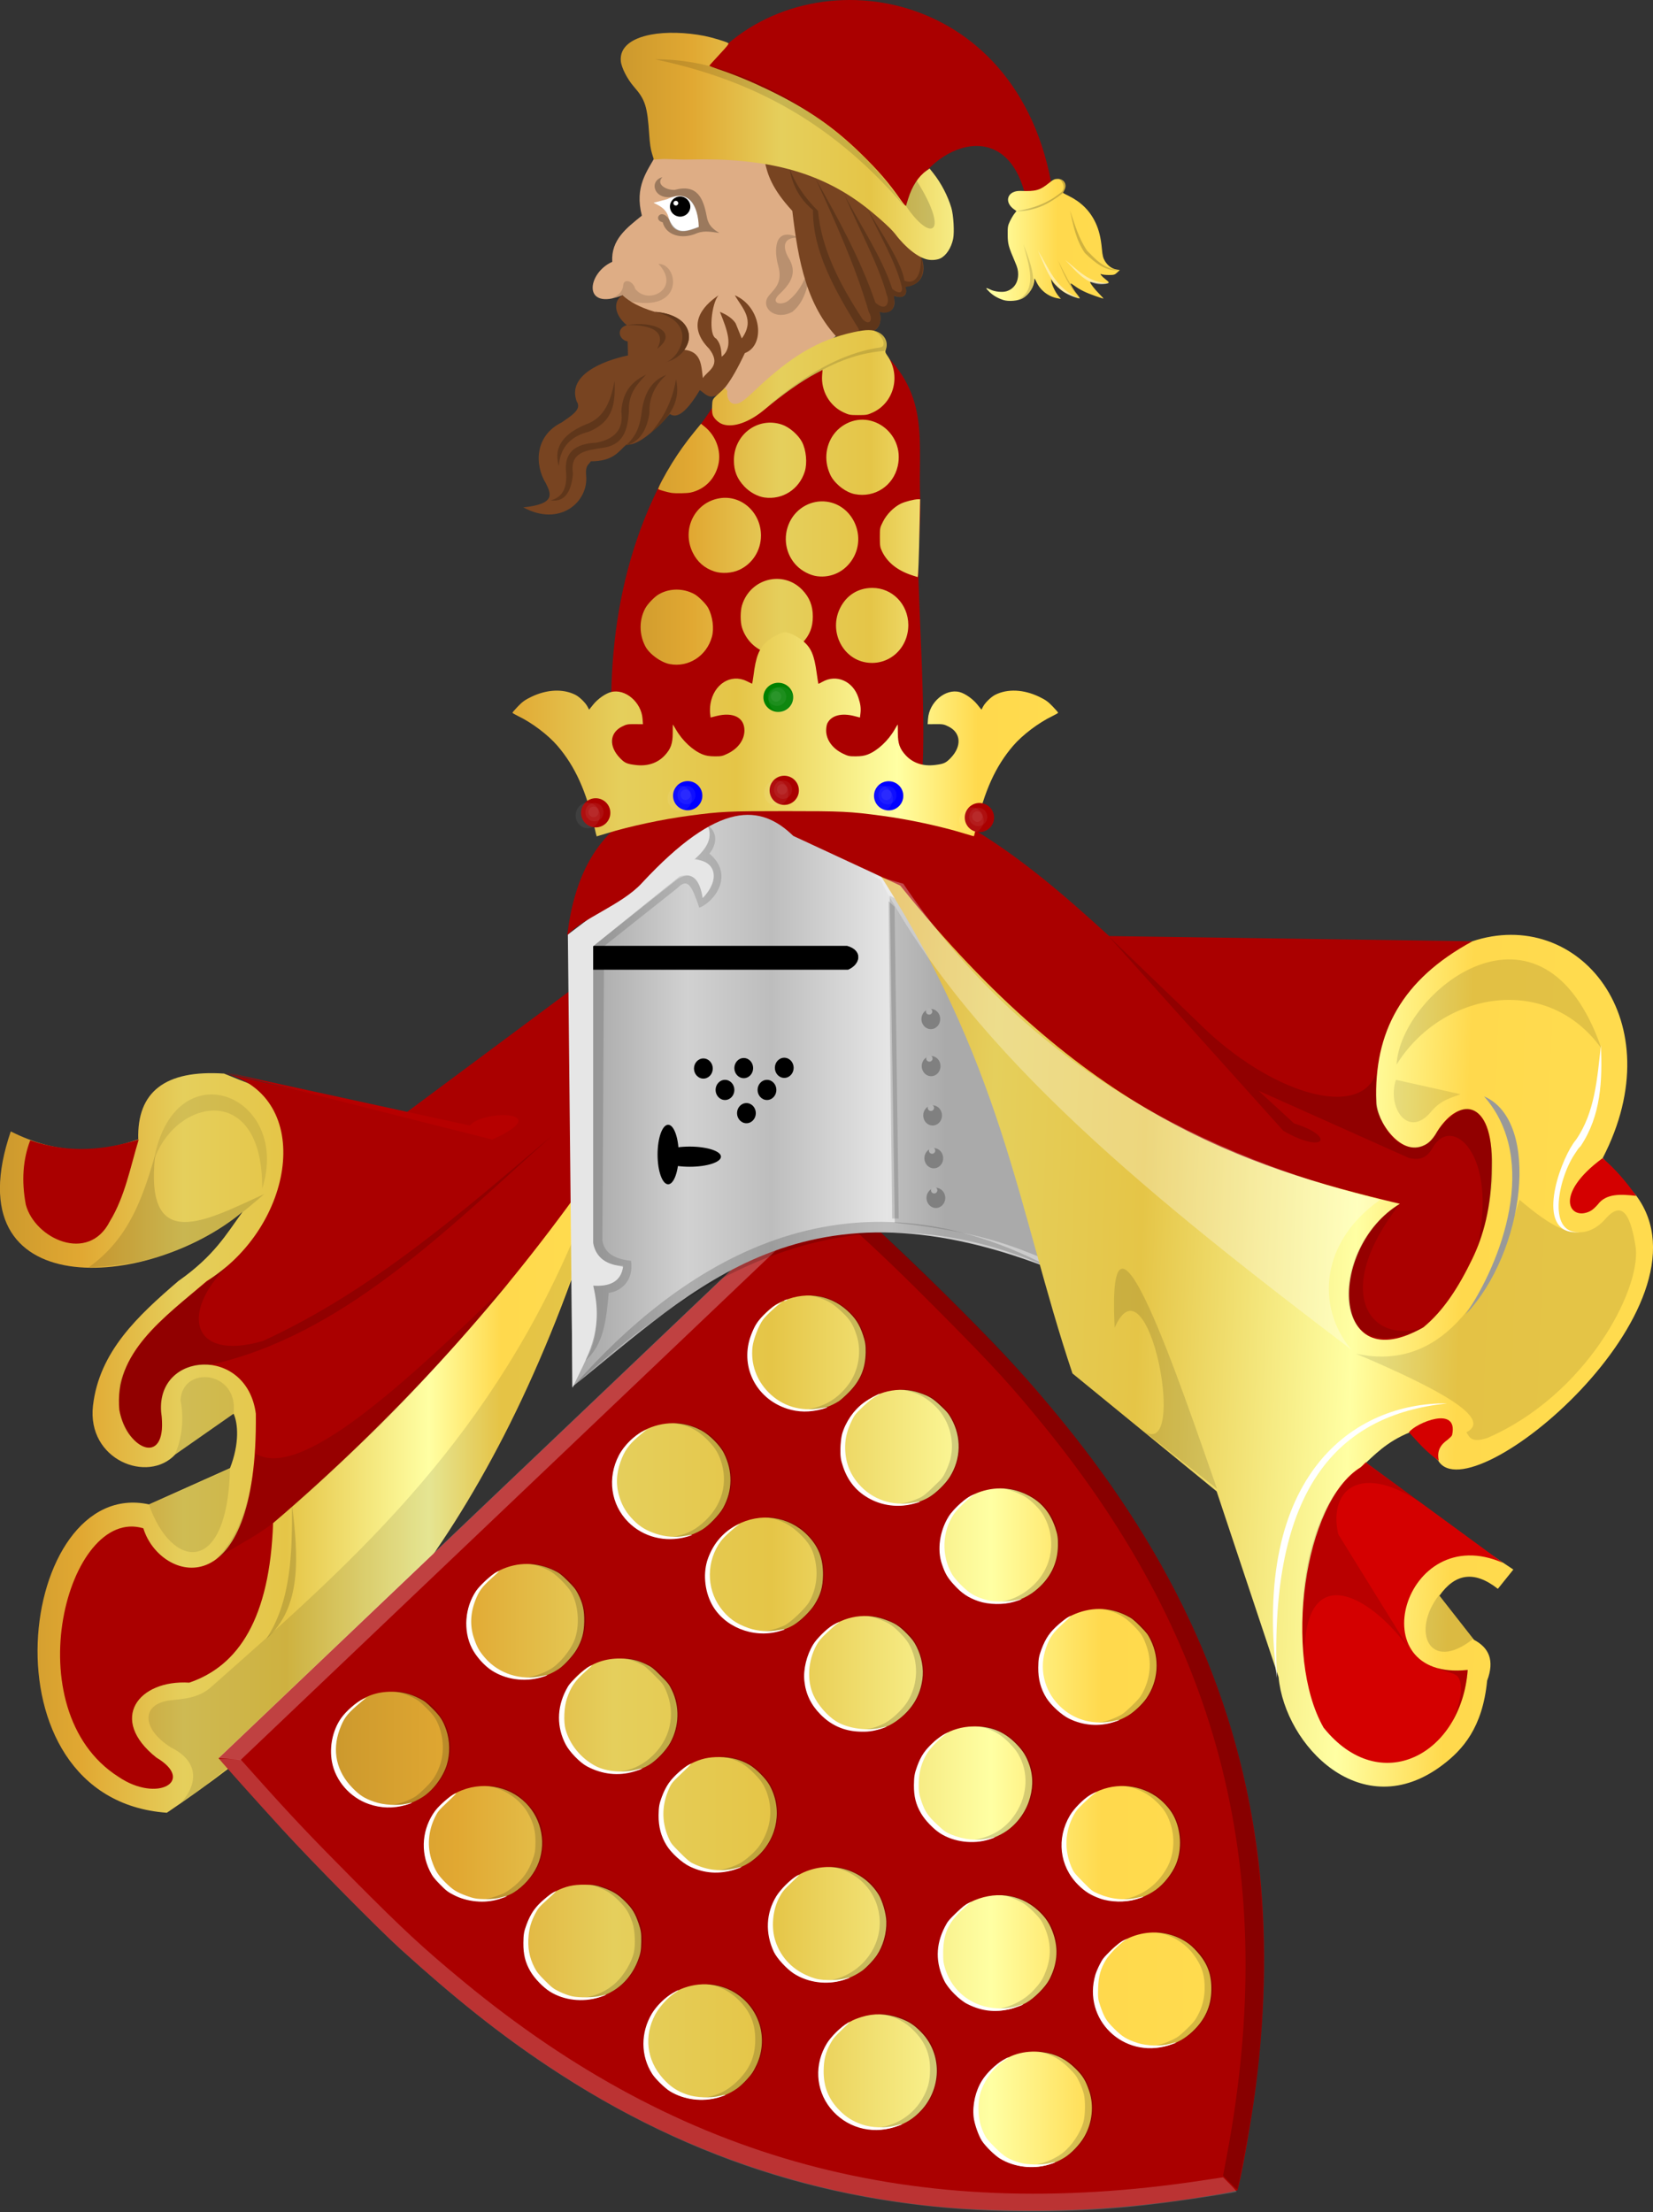 <?xml version="1.0" encoding="UTF-8" standalone="no"?>
<!-- Created with Inkscape (http://www.inkscape.org/) -->

<svg
   xmlns:dc="http://purl.org/dc/elements/1.1/"
   xmlns:cc="http://creativecommons.org/ns#"
   xmlns:rdf="http://www.w3.org/1999/02/22-rdf-syntax-ns#"
   xmlns:svg="http://www.w3.org/2000/svg"
   xmlns="http://www.w3.org/2000/svg"
   xmlns:xlink="http://www.w3.org/1999/xlink"
   xmlns:sodipodi="http://sodipodi.sourceforge.net/DTD/sodipodi-0.dtd"
   xmlns:inkscape="http://www.inkscape.org/namespaces/inkscape"
   width="566.621"
   height="758.146"
   id="svg5213"
   version="1.1"
   inkscape:version="0.48.4 r9939"
   sodipodi:docname="Nieuw document 25">
  <rect width="100%" height="100%" fill="#333333" stroke="none"/>
  <defs
     id="defs5215">
    <linearGradient
       gradientTransform="matrix(0.949,0,0,0.954,-423.966,-416.597)"
       inkscape:collect="always"
       xlink:href="#linearGradient21651"
       id="linearGradient6223"
       x1="57.924"
       y1="657.336"
       x2="254.047"
       y2="657.336"
       gradientUnits="userSpaceOnUse" />
    <linearGradient
       id="linearGradient21651">
      <stop
         id="stop21653"
         offset="0"
         style="stop-color:#cc992d;stop-opacity:1;" />
      <stop
         id="stop21655"
         offset="0.143"
         style="stop-color:#e1a832;stop-opacity:1;" />
      <stop
         style="stop-color:#e5cf5c;stop-opacity:1;"
         offset="0.321"
         id="stop21657" />
      <stop
         id="stop21659"
         offset="0.5"
         style="stop-color:#e5c547;stop-opacity:1;" />
      <stop
         style="stop-color:#ffffa3;stop-opacity:1;"
         offset="0.75"
         id="stop21661" />
      <stop
         id="stop21663"
         offset="0.875"
         style="stop-color:#ffd94d;stop-opacity:1;" />
      <stop
         style="stop-color:#ffdb4e;stop-opacity:1;"
         offset="1"
         id="stop21665" />
    </linearGradient>
    <linearGradient
       y2="545.648"
       x2="401.877"
       y1="545.648"
       x1="242.397"
       gradientTransform="matrix(0.949,0,0,0.954,-423.966,-416.597)"
       gradientUnits="userSpaceOnUse"
       id="linearGradient4584"
       xlink:href="#linearGradient4070-8-2-8-8-7-0-6-5-6-9"
       inkscape:collect="always" />
    <linearGradient
       id="linearGradient4070-8-2-8-8-7-0-6-5-6-9">
      <stop
         style="stop-color:#a3a3a3;stop-opacity:1;"
         offset="0"
         id="stop4072-1-2-6-4-1-4-7-9-3-5" />
      <stop
         style="stop-color:#b0b0b0;stop-opacity:1;"
         offset="0.143"
         id="stop4074-8-0-7-0-4-8-7-1-6-4" />
      <stop
         id="stop4076-6-1-0-3-7-5-9-8-1-3"
         offset="0.321"
         style="stop-color:#d1d1d1;stop-opacity:1;" />
      <stop
         style="stop-color:#bdbdbd;stop-opacity:1;"
         offset="0.5"
         id="stop4078-0-2-8-7-6-7-6-1-5-1" />
      <stop
         id="stop4080-2-7-1-8-8-3-4-7-4-2"
         offset="0.75"
         style="stop-color:#e5e5e5;stop-opacity:1;" />
      <stop
         style="stop-color:#cccccc;stop-opacity:1;"
         offset="0.875"
         id="stop4082-4-7-8-3-2-3-1-8-2-3" />
      <stop
         id="stop4084-9-0-3-1-3-0-9-6-0-3"
         offset="1"
         style="stop-color:#cccccc;stop-opacity:1;" />
    </linearGradient>
    <linearGradient
       gradientTransform="matrix(0.949,0,0,0.954,-423.966,-416.597)"
       inkscape:collect="always"
       xlink:href="#linearGradient21651-8"
       id="linearGradient6231-6"
       x1="301.179"
       y1="609.732"
       x2="594.769"
       y2="621.16"
       gradientUnits="userSpaceOnUse" />
    <linearGradient
       id="linearGradient21651-8">
      <stop
         id="stop21653-5"
         offset="0"
         style="stop-color:#cc992d;stop-opacity:1;" />
      <stop
         id="stop21655-7"
         offset="0.143"
         style="stop-color:#e1a832;stop-opacity:1;" />
      <stop
         style="stop-color:#e5cf5c;stop-opacity:1;"
         offset="0.321"
         id="stop21657-6" />
      <stop
         id="stop21659-1"
         offset="0.5"
         style="stop-color:#e5c547;stop-opacity:1;" />
      <stop
         style="stop-color:#ffffa3;stop-opacity:1;"
         offset="0.75"
         id="stop21661-8" />
      <stop
         id="stop21663-9"
         offset="0.875"
         style="stop-color:#ffd94d;stop-opacity:1;" />
      <stop
         style="stop-color:#ffdb4e;stop-opacity:1;"
         offset="1"
         id="stop21665-2" />
    </linearGradient>
    <linearGradient
       inkscape:collect="always"
       xlink:href="#linearGradient21651-8"
       id="linearGradient6026"
       x1="-261.229"
       y1="303.858"
       x2="24.978"
       y2="303.858"
       gradientUnits="userSpaceOnUse" />
    <linearGradient
       inkscape:collect="always"
       xlink:href="#linearGradient21651-8"
       id="linearGradient6034"
       x1="173.302"
       y1="342.099"
       x2="393.684"
       y2="342.099"
       gradientUnits="userSpaceOnUse" />
    <linearGradient
       inkscape:collect="always"
       xlink:href="#linearGradient21651-8"
       id="linearGradient6042"
       x1="243.745"
       y1="209.964"
       x2="414.825"
       y2="209.964"
       gradientUnits="userSpaceOnUse" />
  </defs>
  <sodipodi:namedview
     id="base"
     pagecolor="#ffffff"
     bordercolor="#666666"
     borderopacity="1.0"
     inkscape:pageopacity="0.0"
     inkscape:pageshadow="2"
     inkscape:zoom="0.7"
     inkscape:cx="331.28104"
     inkscape:cy="358.56118"
     inkscape:document-units="px"
     inkscape:current-layer="layer1"
     showgrid="false"
     fit-margin-top="0"
     fit-margin-left="0"
     fit-margin-right="0"
     fit-margin-bottom="0"
     inkscape:window-width="1600"
     inkscape:window-height="837"
     inkscape:window-x="-8"
     inkscape:window-y="-8"
     inkscape:window-maximized="1" />
  <g
     inkscape:label="Laag 1"
     inkscape:groupmode="layer"
     id="layer1"
     transform="translate(-30.975,-90.432)">
    <g
       transform="matrix(1.054,0,0,1.048,419.882,365.365)"
       id="layer1-7"
       inkscape:label="Laag 1">
      <path
         sodipodi:nodetypes="cccccccccccccc"
         inkscape:connector-curvature="0"
         id="path6141"
         d="m -365.482,107.678 c 15.585,7.896 28.967,7.005 41.465,2.595 -0.461,-15.524 8.728,-22.788 27.902,-21.504 51.878,21.509 90.398,24.364 123.232,19.279 l -3.488,28.178 c -34.392,107.558 -84.496,157.754 -138.346,194.278 -61.663,-4.471 -48.413,-110.154 -5.813,-100.847 l 26.352,-11.864 c 3.132,-8.056 2.607,-14.665 1.162,-17.796 l -18.989,13.347 c -8.888,9.606 -28.748,1.784 -26.739,-15.943 2.018,-17.684 14.584,-29.404 27.754,-40.784 11.672,-8.232 15.61,-15.326 20.881,-22.616 -30.672,25.772 -94.545,30.254 -75.373,-26.324 z"
         style="fill:url(#linearGradient6223);fill-opacity:1;stroke:none" />
      <path
         sodipodi:nodetypes="cccc"
         inkscape:connector-curvature="0"
         id="path6143"
         d="m -340.173,152.15 c 13.323,-9.538 17.622,-23.06 21.647,-36.703 -3.555,32.739 16.734,21.304 35.486,12.715 -12.349,10.652 -26.175,22.791 -57.133,23.988 z"
         style="fill:#000000;fill-opacity:0.124;stroke:none" />
      <path
         sodipodi:nodetypes="cccsccsssssc"
         inkscape:connector-curvature="0"
         id="path6145"
         d="m -176.583,136.157 -6.303,7.603 c -28.959,67.63 -73.091,106.229 -117.006,145.24 -4.312,4.159 -9.642,4.247 -13.628,4.723 -9.741,1.165 -9.427,9.414 0.201,15.463 11.034,5.492 8.149,15.184 -0.817,21.503 3.783,-3.738 8.015,-5.973 12.087,-9.219 13.079,-10.427 26.448,-20.639 38.996,-33.208 7.633,-7.645 15.138,-15.983 22.575,-25.414 8.303,-10.53 16.52,-22.422 24.732,-36.233 5.988,-10.07 11.698,-21.305 17.555,-33.721 7.72,-16.366 14.604,-35.238 21.608,-56.738 z"
         style="fill:#000000;fill-opacity:0.104;stroke:none" />
      <path
         sodipodi:nodetypes="ccccc"
         inkscape:connector-curvature="0"
         id="path6147"
         d="m -359.149,110.596 c 13.15,4.515 24.489,3.034 35.28,-0.262 -2.743,9.084 -4.462,18.62 -9.385,26.741 -6.955,13.821 -24.352,5.749 -27.334,-5.44 -1.452,-7.805 -0.945,-14.807 1.439,-21.039 z"
         style="fill:#aa0000;fill-opacity:1;stroke:none" />
      <path
         sodipodi:nodetypes="cccccccccccccc"
         inkscape:connector-curvature="0"
         id="path6149"
         d="m -296.019,88.584 c 29.561,7.9 22.839,50.264 -5.716,68.034 -14.064,12.116 -30.193,23.354 -28.436,42.197 2.587,13.566 16.191,18.799 13.564,0.524 -1.406,-19.719 27.91,-21.633 30.827,0.655 0.718,64.169 -31.25,55.058 -36.582,37.49 -24.659,-7.522 -42.21,59.464 -8.084,81.272 12.588,8.612 25.161,1.383 12.331,-6.292 -15.759,-12.57 -5.841,-25.54 10.687,-24.513 16.035,-5.472 26.198,-21.02 27.265,-52.171 38.635,-33.271 72.328,-70.246 101.113,-110.896 l 3.836,-69.474 -62.751,46.928 z"
         style="fill:#aa0000;fill-opacity:1;stroke:none" />
      <path
         sodipodi:nodetypes="cccccccc"
         inkscape:connector-curvature="0"
         id="path6151"
         d="m -189.353,108.976 c -34.786,31.385 -68.538,65.564 -111.413,75.079 -9.101,-0.708 -16.627,4.99 -15.695,15.572 1.149,11.067 -3.542,15.496 -10.631,7.098 -3.397,-4.719 -3.514,-10.436 -2.932,-16.367 3.707,-14.843 19.868,-26.798 35.265,-38.93 -15.72,15.325 -12.157,31.621 11.25,24.799 35.15,-16.196 64.528,-41.929 94.156,-67.251 z"
         style="fill:#000000;fill-opacity:0.149;stroke:none" />
      <path
         sodipodi:nodetypes="cssccc"
         inkscape:connector-curvature="0"
         id="path6153"
         d="m -298.925,247.733 c 5.823,-4.144 12.965,-7.305 18.711,-11.988 10.067,-8.203 20.35,-17.959 31.239,-28.459 14.589,-14.068 29.199,-30.797 46.059,-50.668 -34.862,34.069 -68.303,65.147 -82.863,56.485 -1.628,14.324 -4.976,26.912 -13.146,34.63 z"
         style="fill:#000000;fill-opacity:0.112;stroke:none" />
      <path
         sodipodi:nodetypes="cccc"
         inkscape:connector-curvature="0"
         id="path6155"
         d="m -310.261,195.548 c 0.606,-11.513 19.01,-9.629 17.245,4.449 l -19.085,13.44 c 2.3,-5.538 3.011,-11.477 1.841,-17.889 z"
         style="fill:#000000;fill-opacity:0.092;stroke:none" />
      <path
         sodipodi:nodetypes="ccc"
         inkscape:connector-curvature="0"
         id="path6157"
         d="m -320.53,229.751 c 7.304,21.211 25.544,23.684 26.352,-11.772 z"
         style="fill:#000000;fill-opacity:0.096;stroke:none" />
      <path
         sodipodi:nodetypes="cccc"
         inkscape:connector-curvature="0"
         id="path6159"
         d="m -295.341,88.399 79.162,17.347 c 4.444,-5.33 28.253,-4.837 7.262,4.588 z"
         style="fill:#b60000;fill-opacity:1;stroke:none" />
      <path
         sodipodi:nodetypes="ccc"
         inkscape:connector-curvature="0"
         id="path6161"
         d="m -318.98,117.318 c 6.885,-20.617 35.576,-26.239 35.264,9.084 9.695,-30.792 -28.817,-46.202 -35.264,-9.084 z"
         style="fill:#000000;fill-opacity:0.084;stroke:none" />
      <path
         sodipodi:nodetypes="ccc"
         inkscape:connector-curvature="0"
         id="path6163"
         d="m -274.027,229.658 c 0.131,16.037 -0.34,31.784 -8.332,43.935 11.62,-10.258 10.407,-26.883 8.332,-43.935 z"
         style="fill:#000000;fill-opacity:0.149;stroke:none" />
      <path
         style="fill:#aa0000"
         d="m 26.871,455.359 c -23.989,4.035 -43.343,5.572 -65.97,5.241 -15.968,-0.234 -27.213,-1.153 -41.492,-3.393 -36.159,-5.67 -71.062,-18.937 -102.89,-39.11 -18.876,-11.964 -34.738,-24.321 -55.349,-43.121 -7.18,-6.549 -28.904,-28.672 -38.253,-38.957 -7.836,-8.619 -16.826,-18.67 -19.347,-21.629 l -1.463,-1.717 98.51,-94.306 98.51,-94.306 1.702,1.488 c 11.332,9.909 28.997,26.678 42.662,40.499 14.991,15.162 22.309,23.22 32.768,36.084 37.104,45.633 57.861,92.34 64.031,144.084 2.689,22.555 2.417,48.121 -0.782,73.301 -1.435,11.299 -4.562,29.215 -6.004,34.397 -0.053,0.19 -3.037,0.84 -6.632,1.445 z"
         id="path3033"
         inkscape:connector-curvature="0" />
      <path
         style="fill:#ffffff;fill-opacity:0.203"
         d="m 31.505,454.802 c -28.484,4.701 -45.025,6.19 -67.442,6.068 -57.359,-0.311 -107.501,-15.695 -155.07,-47.579 -15.37,-10.302 -30.067,-22.053 -47.695,-38.135 -7.271,-6.633 -28.748,-28.507 -38.251,-38.959 -8.368,-9.203 -20.721,-23.083 -20.718,-23.28 -2e-4,-0.067 1.584,-0.043 3.518,0.055 l 3.516,0.177 5.053,5.679 c 11.459,12.879 17.441,19.237 31.393,33.367 16.392,16.599 22.827,22.594 36.014,33.542 70.584,58.601 146.549,79.205 239.879,65.063 l 7.093,-1.075 2.254,2.283 c 1.24,1.255 2.184,2.342 2.098,2.415 -0.086,0.073 -0.825,0.243 -1.641,0.378 z"
         id="path3809"
         inkscape:connector-curvature="0" />
      <path
         style="fill:#000000;fill-opacity:0.203"
         d="m 33.871,452.01 c 5.575,-27.904 7.552,-44.144 8.061,-66.213 C 43.233,329.329 29.029,279.539 -1.996,231.819 -12.021,216.4 -23.535,201.602 -39.364,183.797 c -6.529,-7.344 -28.128,-29.101 -38.47,-38.749 -9.107,-8.497 -22.849,-21.047 -23.049,-21.049 -0.068,1.6e-4 -0.088,1.558 -0.043,3.464 l 0.081,3.466 5.623,5.134 c 12.751,11.642 19.036,17.709 32.987,31.841 16.388,16.603 22.292,23.106 33.035,36.395 57.498,71.128 76.273,146.483 59.286,237.95 l -1.291,6.951 2.254,2.283 c 1.239,1.256 2.316,2.215 2.393,2.133 0.077,-0.083 0.27,-0.805 0.43,-1.605 z"
         id="path3809-7"
         inkscape:connector-curvature="0" />
      <path
         style="fill:#ffffff;fill-opacity:0.255;stroke:none"
         d="m -297.95,312.598 7.224,0.642 189.884,-181.782 -0.102,-7.46 z"
         id="path3833"
         inkscape:connector-curvature="0" />
      <path
         style="fill:url(#linearGradient6026);fill-opacity:1.0"
         d="m -22.935,443.369 c -5.96,3.607 -12.917,3.974 -19.058,1.006 -2.53,-1.222 -5.994,-4.397 -7.522,-6.892 -1.808,-2.953 -2.64,-6.11 -2.595,-9.846 0.034,-2.785 0.195,-3.716 1.033,-5.967 1.348,-3.62 2.84,-5.788 5.652,-8.211 4.421,-3.81 9.509,-5.37 15.258,-4.68 4.312,0.518 7.784,2.226 10.936,5.38 2.394,2.396 3.274,3.829 4.438,7.231 1.66,4.851 1.081,10.451 -1.555,15.063 -1.471,2.573 -4.275,5.517 -6.588,6.917 z m 38.103,-38.543 c -7.327,4.112 -16.089,3.26 -22.345,-2.173 -2.388,-2.074 -4.042,-4.653 -5.182,-8.081 -0.738,-2.217 -0.889,-3.257 -0.845,-5.804 0.059,-3.452 0.569,-5.658 1.924,-8.319 5.247,-10.304 18.377,-13.939 27.969,-7.743 1.32,0.853 2.256,1.691 3.692,3.305 3.349,3.765 4.683,7.396 4.593,12.501 -0.094,5.303 -2.065,9.681 -6.072,13.488 -1.198,1.138 -2.554,2.165 -3.734,2.826 z M 6.945,355.685 c -6.12,4.413 -14.07,5.015 -20.761,1.572 -1.554,-0.8 -2.21,-1.328 -4.318,-3.476 -2.186,-2.228 -2.61,-2.788 -3.521,-4.646 -2.73,-5.569 -2.322,-12.714 1.033,-18.114 1.528,-2.46 4.5,-5.31 7.021,-6.734 6.432,-3.634 14.405,-3.322 20.491,0.801 2.251,1.525 4.531,4.013 5.725,6.247 2.536,4.745 2.878,11.082 0.864,16.004 -1.247,3.046 -3.922,6.463 -6.535,8.348 z M -72.209,430.408 c -5.169,3.741 -12.207,4.777 -18.103,2.664 -7.266,-2.604 -12.103,-9.302 -12.259,-16.975 -0.122,-5.977 2.137,-10.912 6.836,-14.934 2.373,-2.031 4.004,-2.937 6.957,-3.864 4.011,-1.259 8.113,-1.15 12.217,0.324 3.135,1.126 4.805,2.209 7.178,4.654 6.318,6.508 6.798,16.7 1.14,24.205 -1.05,1.393 -2.64,2.967 -3.965,3.926 z m 36.972,-37.765 c -6.102,3.361 -12.766,3.445 -19.005,0.239 -2.593,-1.333 -6,-4.778 -7.39,-7.474 -1.494,-2.898 -2.064,-5.408 -2.015,-8.874 0.08,-5.559 1.815,-9.535 5.894,-13.5 1.944,-1.89 2.682,-2.451 4.276,-3.249 7.687,-3.848 16.026,-2.863 22.013,2.599 2.62,2.39 4.012,4.547 5.125,7.941 1.619,4.934 1.155,9.825 -1.399,14.755 -1.267,2.446 -4.946,6.155 -7.499,7.561 z m -53.452,-10.402 c -8.11,5.623 -18.44,4.846 -25.064,-1.885 -3.414,-3.469 -5.155,-7.549 -5.252,-12.308 -0.115,-5.642 1.83,-10.325 5.91,-14.229 2.426,-2.322 4.578,-3.639 7.504,-4.594 8.549,-2.79 17.734,0.534 22.375,8.098 1.217,1.983 2.411,6.167 2.487,8.715 0.116,3.856 -1.075,8.093 -3.123,11.117 -1.118,1.651 -3.509,4.164 -4.837,5.085 z m -40.648,38.489 c -4.742,3.31 -10.782,4.422 -16.347,3.01 -6.098,-1.547 -11.248,-6.524 -13.086,-12.646 -3.385,-11.273 4.725,-23.018 16.834,-24.382 3.556,-0.401 7.465,0.296 10.59,1.888 8.877,4.521 12.576,15.016 8.514,24.157 -0.426,0.958 -1.095,2.214 -1.486,2.791 -1.124,1.656 -3.539,4.15 -5.019,5.182 z M -1.979,298.643 c -7.813,4.762 -17.669,3.676 -23.9,-2.634 -5.946,-6.022 -6.967,-15.251 -2.521,-22.765 0.682,-1.152 1.604,-2.216 3.409,-3.932 2.14,-2.035 2.757,-2.487 4.565,-3.345 5.954,-2.826 12.141,-2.807 17.778,0.055 1.799,0.914 2.37,1.358 4.462,3.476 2.068,2.094 2.533,2.703 3.379,4.428 3.052,6.22 2.55,13.447 -1.329,19.145 -1.273,1.87 -3.938,4.411 -5.843,5.573 z M -42.417,336.978 c -5.892,3.591 -12.91,3.959 -19.078,1 -1.732,-0.831 -2.203,-1.202 -4.621,-3.639 -2.33,-2.348 -2.81,-2.956 -3.57,-4.518 -6.09,-12.523 2.986,-27.199 17.029,-27.536 5.75,-0.138 10.123,1.592 14.03,5.549 2.332,2.361 3.491,4.233 4.482,7.234 1.262,3.822 1.143,7.946 -0.348,12.057 -1.476,4.071 -4.398,7.702 -7.926,9.852 z m -83.035,9.961 c -5.927,3.612 -13.041,3.968 -19.085,0.954 -1.92,-0.958 -2.377,-1.314 -4.716,-3.683 -2.348,-2.378 -2.686,-2.824 -3.623,-4.78 -2.544,-5.312 -2.36,-11.668 0.494,-17.046 0.924,-1.741 1.428,-2.366 3.62,-4.496 2.155,-2.093 2.844,-2.621 4.476,-3.435 3.263,-1.627 5.746,-2.195 9.411,-2.155 3.673,0.041 6.707,0.839 9.604,2.527 2.131,1.242 5.314,4.458 6.497,6.567 4.295,7.651 2.787,17.139 -3.689,23.214 -0.854,0.801 -2.199,1.851 -2.99,2.332 z m 93.046,-88.966 c -5.818,4.637 -14.249,5.446 -20.976,2.015 -2.305,-1.176 -5.53,-4.151 -7.008,-6.466 -3.757,-5.881 -3.694,-14.144 0.152,-20.061 1.258,-1.935 4.457,-5.091 6.236,-6.151 5.125,-3.054 11.319,-3.717 16.687,-1.788 5.886,2.116 9.584,5.897 11.546,11.809 0.74,2.227 0.896,3.286 0.858,5.804 -0.09,5.937 -2.626,10.956 -7.496,14.838 z m -137.038,130.697 c -3.583,2.171 -6.72,3.014 -10.926,2.939 -5.179,-0.093 -9.303,-1.867 -12.965,-5.575 -3.664,-3.711 -5.325,-7.771 -5.268,-12.876 0.04,-3.516 0.677,-6.103 2.228,-9.043 0.927,-1.758 1.407,-2.354 3.62,-4.496 2.151,-2.081 2.854,-2.62 4.48,-3.43 3.28,-1.635 5.743,-2.199 9.431,-2.159 2.829,0.031 3.768,0.188 6.057,1.014 3.228,1.165 4.914,2.235 7.23,4.585 2.225,2.258 3.124,3.749 4.255,7.056 0.777,2.273 0.913,3.206 0.873,6.016 -0.04,2.795 -0.205,3.751 -1.038,5.996 -1.573,4.243 -4.445,7.833 -7.979,9.974 z m 92.999,-88.923 c -3.606,2.875 -7.442,4.124 -12.378,4.032 -5.4,-0.101 -9.436,-1.79 -13.072,-5.473 -5.127,-5.192 -6.683,-12.582 -4.109,-19.502 1.028,-2.763 2.478,-4.915 4.832,-7.171 5.314,-5.092 12.968,-6.801 19.724,-4.402 3.53,1.253 4.894,2.125 7.441,4.754 1.698,1.754 2.28,2.54 3.11,4.203 1.696,3.4 2.371,7.211 1.896,10.697 -0.712,5.218 -3.159,9.446 -7.444,12.862 z m -81.448,15.109 c -2.686,1.638 -6.609,2.776 -9.728,2.822 -5.77,0.086 -10.086,-1.603 -13.942,-5.455 -5.239,-5.233 -6.797,-12.392 -4.22,-19.397 1.23,-3.345 2.946,-5.818 5.616,-8.096 3.788,-3.232 8.009,-4.739 13.06,-4.663 3.309,0.05 5.531,0.561 8.32,1.913 1.71,0.829 2.22,1.231 4.621,3.639 2.467,2.475 2.785,2.887 3.702,4.804 2.569,5.367 2.377,11.824 -0.509,17.148 -1.373,2.533 -4.468,5.792 -6.919,7.287 z m -44.003,41.721 c -2.086,1.299 -6.322,2.689 -8.741,2.868 -3.794,0.281 -7.593,-0.526 -10.922,-2.32 -2.687,-1.448 -5.894,-4.696 -7.288,-7.382 -3.038,-5.851 -2.869,-12.435 0.472,-18.43 0.634,-1.138 1.462,-2.093 3.498,-4.037 2.356,-2.25 2.91,-2.662 4.756,-3.54 7.6,-3.613 16.47,-2.17 22.173,3.606 5.315,5.383 6.795,13.77 3.642,20.641 -1.541,3.359 -4.423,6.622 -7.59,8.594 z M -66.752,227.254 c -1.97,1.209 -5.226,2.292 -7.846,2.61 -9.277,1.128 -18.155,-4.91 -20.431,-13.896 -0.275,-1.086 -0.487,-3.281 -0.472,-4.878 0.023,-2.338 0.218,-3.427 1.003,-5.592 1.304,-3.598 2.417,-5.337 4.972,-7.774 5.352,-5.104 12.96,-6.853 19.648,-4.515 3.128,1.093 4.209,1.756 6.751,4.139 2.042,1.914 2.568,2.547 3.492,4.198 3.408,6.092 3.235,13.217 -0.466,19.146 -1.38,2.211 -4.375,5.166 -6.651,6.562 z m -44.185,41.875 c -3.789,2.207 -9.236,3.099 -13.575,2.223 -13.215,-2.668 -19.307,-17.548 -11.782,-28.776 1.415,-2.112 4.524,-4.912 6.848,-6.167 7.735,-4.179 16.921,-2.897 22.942,3.201 3.696,3.744 5.252,7.712 5.176,13.198 -0.054,3.918 -0.771,6.406 -2.774,9.629 -1.397,2.248 -4.615,5.399 -6.835,6.692 z m -76.306,14.345 c -7.663,5.058 -17.389,4.448 -23.907,-1.5 -2.62,-2.39 -4.012,-4.547 -5.125,-7.941 -1.637,-4.989 -1.152,-9.879 1.476,-14.896 0.794,-1.515 1.306,-2.126 3.692,-4.396 2.468,-2.349 2.998,-2.744 4.863,-3.626 5.692,-2.691 11.804,-2.621 17.571,0.201 1.6,0.783 2.236,1.276 4.295,3.328 2.025,2.018 2.576,2.717 3.396,4.307 1.537,2.981 2.071,5.396 2.001,9.05 -0.071,3.685 -0.764,6.229 -2.5,9.174 -1.205,2.044 -4.083,5.191 -5.762,6.299 z m -44.427,41.977 c -5.394,3.346 -11.401,4.066 -17.18,2.061 -3.105,-1.078 -5.321,-2.573 -7.641,-5.156 -4.609,-5.131 -5.949,-12 -3.609,-18.495 1.227,-3.405 2.645,-5.453 5.543,-8.004 3.917,-3.449 8.005,-4.984 13.139,-4.934 3.189,0.031 5.894,0.702 8.777,2.176 1.763,0.902 2.388,1.387 4.363,3.381 2.492,2.517 3.414,3.965 4.42,6.94 1.206,3.568 1.279,7.791 0.197,11.369 -1.238,4.093 -4.571,8.528 -8.01,10.662 z m 135.431,-129.499 c -9.902,6.163 -22.523,2.93 -27.553,-7.057 -2.827,-5.614 -2.599,-11.985 0.639,-17.858 1.465,-2.657 4.937,-5.981 7.687,-7.359 7.693,-3.856 16.015,-2.874 22.012,2.598 2.652,2.419 4.009,4.539 5.169,8.072 0.716,2.181 0.882,3.293 0.838,5.622 -0.101,5.339 -1.751,9.24 -5.536,13.088 -1.212,1.231 -2.677,2.534 -3.256,2.895 z m -44.375,41.955 c -3.624,2.159 -7.737,3.188 -11.694,2.927 -2.844,-0.188 -6.904,-1.553 -9.261,-3.115 -2.31,-1.531 -5.069,-4.609 -6.198,-6.914 -2.873,-5.866 -2.659,-12.107 0.617,-18.027 1.476,-2.666 4.946,-5.988 7.694,-7.366 6.156,-3.086 12.71,-3.064 18.545,0.06 2.692,1.442 6.101,4.897 7.368,7.469 2.919,5.927 2.824,12.236 -0.269,17.861 -1.23,2.237 -4.68,5.841 -6.801,7.104 z"
         id="path3990"
         inkscape:connector-curvature="0" />
      <path
         style="fill:#000000;fill-opacity:0.165"
         d="m -22.461,443.177 c -3.802,2.295 -8.729,3.472 -12.44,2.972 l -1.511,-0.204 1.978,-0.087 c 3.714,-0.164 8.029,-1.755 11.006,-4.059 2.948,-2.281 5.796,-6.529 6.793,-10.131 0.616,-2.228 0.687,-7.008 0.136,-9.216 -0.24,-0.96 -0.894,-2.714 -1.455,-3.898 -0.893,-1.885 -1.293,-2.43 -3.226,-4.393 -3.035,-3.081 -5.487,-4.47 -9.667,-5.476 l -1.104,-0.266 1.296,0.082 c 5.432,0.345 11.058,3.592 14.05,8.107 3.846,5.805 4.129,13.325 0.735,19.574 -1.335,2.459 -4.313,5.618 -6.591,6.993 z m 37.995,-38.478 c -3.479,1.952 -8.278,2.997 -11.53,2.511 l -1.325,-0.198 1.986,-0.108 c 2.421,-0.131 5.226,-0.925 7.797,-2.207 1.632,-0.814 2.32,-1.342 4.476,-3.435 2.193,-2.129 2.696,-2.755 3.62,-4.496 1.429,-2.692 2.136,-5.367 2.231,-8.44 0.14,-4.521 -0.898,-7.809 -3.619,-11.462 -2.522,-3.386 -6.128,-5.802 -10.222,-6.846 -1.112,-0.284 -1.99,-0.546 -1.952,-0.582 0.19,-0.182 4.527,0.658 6.025,1.166 3.746,1.272 7.709,4.456 9.796,7.872 2.791,4.567 3.351,10.712 1.458,16 -1.444,4.032 -4.892,8.065 -8.742,10.226 z M 7.197,355.637 c -3.432,2.461 -7.194,3.636 -11.564,3.61 -2.165,-0.013 -2.468,-0.059 -1.167,-0.179 7.05,-0.648 12.686,-4.369 16.107,-10.633 2.349,-4.301 2.704,-9.943 0.934,-14.873 -0.97,-2.703 -1.986,-4.28 -4.14,-6.429 -2.762,-2.755 -6.02,-4.511 -9.696,-5.225 l -1.677,-0.326 2.026,0.104 c 2.263,0.117 5.71,1.152 7.99,2.4 1.072,0.587 2.174,1.494 3.82,3.145 2.051,2.057 2.441,2.578 3.439,4.588 2.816,5.674 2.474,12.926 -0.859,18.214 -1.177,1.867 -3.529,4.395 -5.214,5.603 z m -79.486,74.94 c -3.621,2.468 -9.132,3.897 -13.024,3.378 l -1.52,-0.203 1.897,-0.107 c 7.198,-0.407 13.267,-4.327 16.486,-10.648 1.371,-2.692 1.882,-4.89 1.934,-8.317 0.079,-5.162 -1.533,-9.126 -5.235,-12.876 -2.894,-2.932 -5.665,-4.422 -9.799,-5.272 -2.126,-0.437 -1.584,-0.491 1.191,-0.118 4.586,0.616 7.941,2.256 11.082,5.416 2.379,2.394 3.273,3.845 4.402,7.14 2.674,7.809 -0.426,16.845 -7.414,21.607 z m 37.407,-38.073 c -3.418,1.921 -8.334,2.991 -11.529,2.508 l -1.323,-0.2 1.97,-0.083 c 4.582,-0.193 9.663,-2.626 12.946,-6.201 2.351,-2.56 3.066,-3.715 4.139,-6.689 1.826,-5.059 1.407,-10.074 -1.284,-15.377 -0.926,-1.825 -4.561,-5.443 -6.676,-6.646 -1.675,-0.953 -4.425,-2.005 -5.992,-2.294 -1.765,-0.325 -0.693,-0.346 1.411,-0.028 6.367,0.962 11.549,4.662 14.35,10.245 2.815,5.611 2.275,13.335 -1.296,18.545 -1.547,2.257 -4.453,4.949 -6.715,6.22 z m -53.441,-10.391 c -3.925,2.724 -8.692,4.05 -13.113,3.646 l -1.441,-0.132 1.506,-0.072 c 10.445,-0.499 18.855,-9.482 18.487,-19.746 -0.305,-8.53 -6.074,-15.442 -14.499,-17.373 l -1.752,-0.402 1.848,0.12 c 3.784,0.247 8.948,2.643 11.698,5.428 4.997,5.061 6.625,13.437 3.905,20.084 -1.249,3.052 -4.108,6.689 -6.639,8.446 z m -40.334,38.238 c -3.867,2.784 -9.096,4.254 -13.422,3.771 -1.056,-0.118 -0.92,-0.163 1.018,-0.342 4.77,-0.439 8.428,-2.135 11.884,-5.51 4.014,-3.919 5.756,-7.927 5.808,-13.367 0.051,-5.284 -1.556,-9.285 -5.216,-12.993 -2.848,-2.885 -6.105,-4.641 -9.848,-5.31 -0.924,-0.165 -0.829,-0.187 0.462,-0.105 2.343,0.149 5.094,0.949 7.449,2.167 1.67,0.864 2.445,1.453 4.181,3.177 2.559,2.543 3.425,3.924 4.588,7.323 1.797,5.25 0.956,11.584 -2.147,16.166 -1.117,1.649 -3.358,4.015 -4.757,5.022 z M -1.641,298.538 c -3.165,1.942 -7.493,3.103 -11.032,2.961 l -1.798,-0.072 1.692,-0.229 c 2.709,-0.367 4.639,-0.914 6.898,-1.953 1.899,-0.873 2.38,-1.227 4.78,-3.516 2.05,-1.955 2.86,-2.891 3.497,-4.038 2.733,-4.926 3.292,-10.48 1.561,-15.518 -1.131,-3.293 -1.786,-4.339 -4.323,-6.909 -2.852,-2.889 -5.419,-4.34 -9.16,-5.178 l -1.234,-0.277 1.66,0.092 c 2.181,0.121 4.857,0.935 7.204,2.192 2.805,1.502 6.065,4.883 7.484,7.762 3.037,6.164 2.524,13.388 -1.355,19.086 -1.276,1.874 -3.934,4.407 -5.872,5.596 z M -42.051,336.85 c -3.314,2.02 -7.435,3.132 -11.061,2.984 l -1.799,-0.073 1.692,-0.229 c 6.525,-0.885 11.224,-3.704 14.489,-8.694 4.043,-6.179 4.35,-13.715 0.801,-19.694 -1.15,-1.938 -4.018,-4.88 -6.085,-6.243 -1.738,-1.146 -4.298,-2.221 -6.022,-2.529 -0.83,-0.148 -0.631,-0.18 0.665,-0.109 3.906,0.217 7.928,2.198 11.22,5.527 3.221,3.257 4.846,6.803 5.195,11.335 0.533,6.916 -3.156,14.105 -9.096,17.725 z m -83.039,9.957 c -3.125,1.893 -6.444,2.877 -10.077,2.987 -2.417,0.073 -2.829,-0.241 -0.566,-0.433 1.821,-0.154 5.086,-1.143 7.033,-2.129 2.124,-1.076 5.518,-4.116 6.822,-6.111 3.45,-5.279 4.306,-10.977 2.494,-16.611 -0.879,-2.731 -1.98,-4.461 -4.402,-6.915 -3.043,-3.082 -5.405,-4.394 -9.347,-5.193 -1.089,-0.221 -1.948,-0.432 -1.909,-0.47 0.039,-0.038 1.059,0.049 2.266,0.193 4.968,0.592 8.132,2.111 11.501,5.523 2.528,2.56 3.825,4.738 4.659,7.822 2.187,8.091 -1.362,17.03 -8.472,21.337 z m 93.049,-88.962 c -3.443,2.744 -8.134,4.278 -12.575,4.11 -1.315,-0.05 -1.902,-0.119 -1.304,-0.154 5.04,-0.297 9.299,-2.165 13.012,-5.707 6.322,-6.03 7.627,-15.272 3.239,-22.933 -1.137,-1.985 -3.857,-4.735 -5.952,-6.017 -1.762,-1.079 -4.92,-2.292 -6.9,-2.652 -0.721,-0.131 -0.377,-0.175 0.91,-0.115 3.843,0.178 9.043,2.556 11.887,5.436 6.653,6.739 6.929,17.96 0.619,25.232 -0.711,0.819 -2.032,2.079 -2.937,2.8 z m -137.038,130.697 c -0.792,0.48 -1.98,1.114 -2.639,1.408 -2.728,1.218 -7.712,1.928 -10.145,1.445 -0.943,-0.187 -0.888,-0.208 0.624,-0.24 4.704,-0.099 9.358,-2.009 12.709,-5.216 2.555,-2.446 4.921,-6.459 5.667,-9.613 0.606,-2.558 0.396,-7.46 -0.421,-9.82 -1.192,-3.447 -2.042,-4.814 -4.545,-7.313 -2.489,-2.484 -4.061,-3.452 -7.565,-4.661 l -2.031,-0.701 1.45,0.124 c 0.797,0.068 2.362,0.44 3.478,0.827 3.022,1.049 4.891,2.239 7.228,4.606 2.335,2.365 3.491,4.237 4.474,7.243 1.259,3.853 1.137,7.989 -0.357,12.058 -1.508,4.107 -4.424,7.732 -7.925,9.853 z m 93.049,-88.962 c -1.915,1.526 -5.035,3.071 -7.432,3.679 -0.927,0.235 -2.991,0.417 -4.589,0.405 -3.019,-0.023 -2.896,-0.174 0.366,-0.449 2.318,-0.195 5.032,-1.116 7.131,-2.418 2.317,-1.438 5.325,-4.409 6.694,-6.612 3.603,-5.798 3.74,-13.312 0.349,-19.106 -1.137,-1.942 -4.407,-5.257 -6.307,-6.393 -1.628,-0.974 -5.184,-2.288 -6.796,-2.513 -0.586,-0.082 -0.132,-0.107 1.01,-0.057 3.84,0.169 9.041,2.545 11.891,5.432 3.697,3.744 5.789,9.984 5.083,15.16 -0.716,5.247 -3.153,9.486 -7.401,12.872 z m -81.274,14.987 c -3.504,2.071 -6.646,2.953 -10.484,2.942 l -2.736,-0.007 2.291,-0.297 c 4.324,-0.56 7.488,-1.902 10.487,-4.447 6.706,-5.693 8.777,-14.294 5.355,-22.244 -0.849,-1.972 -1.02,-2.197 -3.785,-4.988 -2.361,-2.383 -3.163,-3.054 -4.343,-3.635 -1.755,-0.864 -3.643,-1.522 -5.193,-1.813 -0.831,-0.155 -0.641,-0.188 0.672,-0.115 2.414,0.133 5.937,1.332 8.185,2.784 1.345,0.869 2.343,1.754 3.862,3.425 3.394,3.735 4.722,7.276 4.655,12.407 -0.068,5.201 -1.72,9.154 -5.42,12.971 -1.392,1.436 -2.578,2.445 -3.546,3.017 z m -43.99,41.735 c -3.512,2.075 -6.654,2.955 -10.49,2.936 -1.508,-0.008 -2.046,-0.074 -1.195,-0.148 1.841,-0.16 5.639,-1.246 7.748,-2.216 0.904,-0.415 2.354,-1.412 3.602,-2.474 2.839,-2.417 4.49,-4.79 5.789,-8.317 0.842,-2.286 0.993,-3.183 1.006,-5.978 0.017,-3.667 -0.644,-6.243 -2.418,-9.422 -2.37,-4.247 -7.078,-7.655 -12.096,-8.757 l -1.51,-0.332 1.589,0.101 c 2.201,0.14 4.586,0.793 6.868,1.879 1.762,0.839 2.18,1.17 4.715,3.737 2.535,2.567 2.859,2.988 3.661,4.746 1.288,2.823 1.738,5.015 1.695,8.255 -0.068,5.201 -1.72,9.154 -5.42,12.971 -1.392,1.436 -2.578,2.445 -3.546,3.017 z m 135.777,-129.704 c -2.454,1.673 -6.405,2.965 -9.851,3.221 -2.561,0.19 -2.909,-0.07 -0.569,-0.424 1.954,-0.296 4.042,-0.938 5.989,-1.843 1.183,-0.549 2.004,-1.208 4.497,-3.608 2.933,-2.824 3.089,-3.019 4.079,-5.111 0.566,-1.196 1.229,-2.973 1.473,-3.949 1.616,-6.463 -0.649,-13.692 -5.652,-18.037 -2.981,-2.589 -5.01,-3.6 -8.956,-4.464 l -1.767,-0.387 1.681,0.091 c 3.117,0.168 6.922,1.391 9.457,3.039 1.883,1.224 4.806,4.382 5.935,6.412 4.232,7.61 2.734,16.767 -3.728,22.788 -1.109,1.034 -2.275,2.055 -2.59,2.27 z m -43.99,41.735 c -1.243,0.847 -4.021,2.071 -5.793,2.552 -2.107,0.572 -5.922,0.928 -6.845,0.638 -0.391,-0.122 0.018,-0.239 1.13,-0.321 2.062,-0.153 5.075,-0.965 7.084,-1.909 2.064,-0.97 6.99,-5.694 8.18,-7.845 2.305,-4.166 2.921,-9.097 1.756,-14.063 -0.734,-3.128 -1.888,-5.108 -4.5,-7.723 -3.154,-3.157 -6.309,-4.891 -10.129,-5.567 -2.219,-0.392 -1.029,-0.487 1.534,-0.122 2.346,0.334 5.561,1.473 7.574,2.683 2.058,1.237 4.891,4.184 6.229,6.481 1.75,3.003 2.38,5.591 2.325,9.545 -0.055,3.918 -0.771,6.406 -2.774,9.629 -1.1,1.77 -4.051,4.85 -5.771,6.023 z m -77.24,14.872 c -3.49,2.313 -7.137,3.441 -11.001,3.402 -1.423,-0.014 -2.178,-0.06 -1.678,-0.102 3.209,-0.267 6.75,-1.365 9.354,-2.899 2.979,-1.755 6.512,-5.998 7.883,-9.467 1.827,-4.622 1.386,-11.544 -1,-15.722 -1.302,-2.279 -5.195,-6.119 -7.267,-7.167 -1.884,-0.953 -4.095,-1.738 -5.767,-2.049 -0.83,-0.154 -0.626,-0.189 0.722,-0.124 2.399,0.116 6.587,1.565 8.843,3.06 2.315,1.534 5.072,4.611 6.193,6.912 2.871,5.893 2.638,12.4 -0.645,18.002 -1.213,2.069 -3.899,5.002 -5.636,6.154 z m -43.989,41.735 c -3.581,2.373 -7.14,3.442 -11.361,3.413 -1.611,-0.011 -2.185,-0.074 -1.276,-0.141 2.494,-0.183 5.38,-0.952 7.712,-2.055 1.831,-0.866 2.401,-1.286 4.555,-3.354 2.798,-2.687 3.918,-4.334 5.084,-7.483 1.753,-4.731 1.323,-10.53 -1.126,-15.182 -0.585,-1.111 -1.406,-2.115 -3.197,-3.911 -2.092,-2.098 -2.683,-2.554 -4.479,-3.459 -1.138,-0.573 -2.981,-1.275 -4.095,-1.559 l -2.026,-0.516 1.664,0.108 c 2.256,0.146 6.493,1.654 8.633,3.072 3.463,2.295 6.66,6.755 7.602,10.607 1.199,4.904 0.453,10.047 -2.081,14.339 -1.212,2.052 -3.908,4.995 -5.609,6.121 z m 134.476,-128.898 c -3.299,1.953 -6.47,2.863 -10.168,2.917 l -2.27,0.033 2.135,-0.363 c 5.852,-0.996 9.961,-3.474 13.464,-8.12 3.355,-4.45 4.428,-10.917 2.69,-16.22 -1.201,-3.665 -2.147,-5.127 -5.107,-7.894 -3.044,-2.845 -4.919,-3.832 -9.421,-4.963 l -1.095,-0.275 1.29,0.087 c 4.651,0.314 8.311,1.854 11.653,4.904 2.652,2.419 4.009,4.539 5.169,8.072 1.54,4.691 1.029,9.916 -1.413,14.457 -1.347,2.505 -4.648,6.012 -6.929,7.363 z m -43.99,41.735 c -3.299,1.953 -6.47,2.863 -10.168,2.917 l -2.27,0.033 2.134,-0.365 c 4.319,-0.738 7.023,-1.954 9.965,-4.483 6.503,-5.588 8.665,-13.403 5.838,-21.102 -0.854,-2.325 -2.029,-4.066 -4.262,-6.311 -2.75,-2.766 -5.079,-4.115 -8.473,-4.909 -2.421,-0.566 -2.672,-0.684 -1.24,-0.583 3.45,0.245 6.506,1.246 9.321,3.055 5.243,3.367 8.405,9.279 8.321,15.56 -0.07,5.279 -1.727,9.209 -5.517,13.081 -1.455,1.487 -2.688,2.535 -3.65,3.105 z"
         id="path4025"
         inkscape:connector-curvature="0" />
      <path
         style="fill:#ffffff"
         d="m -27.995,445.607 c -5.205,1.534 -11.155,0.794 -15.717,-1.955 -1.726,-1.04 -4.773,-4.042 -5.934,-5.845 -1.117,-1.736 -2.45,-5.576 -2.689,-7.747 -0.439,-3.989 0.58,-8.508 2.689,-11.937 1.475,-2.397 4.399,-5.266 6.847,-6.717 2.018,-1.196 2.398,-1.148 0.53,0.068 -3.3,2.147 -5.992,5.605 -7.529,9.668 -1.357,3.589 -1.292,8.954 0.154,12.695 1.063,2.752 1.488,3.363 4.25,6.134 3.026,3.034 4.378,3.87 8.038,4.965 2.5,0.748 7.262,0.819 9.838,0.147 2.535,-0.661 2.165,-0.255 -0.476,0.523 z m 38.99,-39.007 c -14.613,4.533 -27.994,-8.503 -23.739,-23.125 0.216,-0.743 0.863,-2.274 1.438,-3.402 0.955,-1.875 1.283,-2.277 3.816,-4.686 2.01,-1.911 3.099,-2.783 3.965,-3.175 l 1.193,-0.54 -1.018,0.719 c -1.846,1.303 -4.888,4.455 -5.88,6.094 -1.79,2.955 -2.47,5.355 -2.614,9.237 -0.118,3.168 -0.029,3.884 0.76,6.155 1.262,3.631 1.914,4.69 4.477,7.263 2.58,2.59 4.045,3.491 7.572,4.654 3.054,1.008 7.691,1.118 10.686,0.254 2.804,-0.809 2.262,-0.352 -0.657,0.553 z M 0.362,358.852 c -3.46,1.014 -8.172,0.91 -11.479,-0.254 -3.08,-1.084 -5.067,-2.331 -7.293,-4.578 -6.018,-6.075 -7.052,-15.103 -2.595,-22.658 1.34,-2.272 4.466,-5.432 6.617,-6.69 1.516,-0.886 2.725,-1.309 1.427,-0.499 -0.457,0.285 -1.983,1.626 -3.391,2.979 -2.15,2.066 -2.71,2.744 -3.493,4.236 -2.827,5.381 -3.059,11.272 -0.667,16.932 0.678,1.604 0.984,1.999 3.7,4.772 2.883,2.944 3.015,3.047 5.038,3.922 4.211,1.822 8.552,2.247 12.832,1.256 2.721,-0.63 2.335,-0.306 -0.695,0.582 z M -78.09,433.315 c -7.724,2.479 -15.894,0.041 -20.863,-6.224 -4.812,-6.067 -5.242,-14.443 -1.088,-21.201 1.319,-2.146 4.533,-5.341 6.592,-6.554 1.257,-0.741 1.197,-0.663 -1.531,1.948 -2.42,2.317 -2.993,2.995 -3.873,4.588 -1.62,2.933 -2.225,5.337 -2.263,8.994 -0.054,5.254 1.582,9.351 5.197,13.013 2.178,2.206 4.174,3.465 7.232,4.561 3.123,1.12 7.695,1.27 11.05,0.363 2.881,-0.779 2.607,-0.469 -0.453,0.513 z m 38.989,-39.026 c -5.392,1.718 -10.263,1.322 -15.299,-1.245 -2.599,-1.324 -6.209,-4.979 -7.47,-7.56 -2.897,-5.936 -2.849,-11.708 0.148,-17.605 0.955,-1.879 1.278,-2.276 3.815,-4.688 2.049,-1.948 3.085,-2.773 3.973,-3.167 1.057,-0.469 1.104,-0.467 0.394,0.01 -0.444,0.298 -1.778,1.484 -2.964,2.634 -4.15,4.024 -5.646,7.489 -5.732,13.28 -0.042,2.831 0.1,3.943 0.757,5.924 2.459,7.417 9.004,12.275 16.979,12.603 2.509,0.103 4.462,-0.157 6.8,-0.906 0.882,-0.282 1.519,-0.424 1.415,-0.316 -0.104,0.109 -1.371,0.575 -2.816,1.035 z m -55.674,-9.047 c -5.309,1.644 -11.436,0.831 -16.01,-2.123 -2.34,-1.512 -5.536,-5.002 -6.529,-7.132 -2.852,-6.115 -2.559,-12.674 0.811,-18.195 1.339,-2.193 4.777,-5.616 6.686,-6.656 1.116,-0.608 1.017,-0.484 -1.712,2.153 -2.6,2.513 -3.008,3.01 -3.996,4.877 -2.207,4.169 -2.711,9.937 -1.255,14.363 1.823,5.539 5.93,9.682 11.668,11.771 1.906,0.694 3.054,0.884 5.581,0.927 1.862,0.031 4.003,-0.162 5.162,-0.467 2.507,-0.658 2.235,-0.337 -0.407,0.481 z m -40.51,38.374 c -5.205,1.534 -11.155,0.794 -15.717,-1.955 -1.687,-1.016 -4.795,-4.057 -5.867,-5.739 -3.79,-5.949 -3.818,-13.526 -0.074,-19.793 1.469,-2.459 4.346,-5.286 6.84,-6.719 2.117,-1.217 2.363,-1.116 0.401,0.164 -2.097,1.368 -4.905,4.507 -6.183,6.911 -3.746,7.048 -2.805,14.932 2.492,20.888 2.412,2.712 4.594,4.177 7.925,5.32 2.934,1.007 7.675,1.185 10.663,0.401 2.536,-0.666 2.16,-0.257 -0.479,0.521 z m 128.33,-122.705 c -4.737,1.459 -9.694,1.064 -14.245,-1.135 -2.53,-1.222 -5.994,-4.397 -7.522,-6.892 -1.808,-2.953 -2.64,-6.11 -2.595,-9.846 0.034,-2.785 0.195,-3.716 1.033,-5.967 1.349,-3.623 2.84,-5.789 5.653,-8.21 1.209,-1.041 2.699,-2.147 3.312,-2.458 1.018,-0.517 0.863,-0.337 -1.808,2.102 -3.443,3.144 -4.413,4.52 -5.649,8.008 -2.349,6.631 -0.73,13.848 4.24,18.903 4.799,4.881 11.536,6.667 18.494,4.904 1.8,-0.456 1.175,-0.051 -0.914,0.592 z M -47.437,339.278 c -5.078,1.59 -11.23,0.817 -15.66,-1.967 -2.203,-1.384 -4.988,-4.276 -6.32,-6.562 -1.714,-2.941 -2.378,-5.602 -2.336,-9.363 0.03,-2.724 0.202,-3.737 1.011,-5.984 1.288,-3.575 2.66,-5.566 5.599,-8.126 1.248,-1.087 2.799,-2.228 3.446,-2.534 l 1.177,-0.558 -1.018,0.718 c -1.796,1.268 -4.881,4.46 -5.885,6.088 -1.8,2.92 -2.691,6.04 -2.763,9.675 -0.054,2.776 0.078,3.718 0.848,6.015 1.152,3.439 2.103,4.852 5.254,7.804 2.213,2.073 2.719,2.43 4.475,3.155 4.149,1.714 8.535,2.136 12.394,1.193 2.403,-0.587 2.279,-0.339 -0.222,0.444 z m -82.612,9.821 c -5.089,1.59 -9.896,1.259 -14.575,-1.003 -2.582,-1.248 -6.03,-4.398 -7.572,-6.917 -1.808,-2.953 -2.64,-6.11 -2.595,-9.846 0.034,-2.776 0.197,-3.723 1.029,-5.971 1.307,-3.532 2.961,-5.911 5.773,-8.306 1.151,-0.98 2.571,-2.02 3.156,-2.31 0.962,-0.477 0.742,-0.22 -2.313,2.71 -3.214,3.082 -3.416,3.325 -4.207,5.066 -2.412,5.313 -2.513,10.793 -0.294,16 0.834,1.955 1.008,2.186 3.752,4.964 2.236,2.264 3.168,3.057 4.18,3.556 4.831,2.386 9.402,2.86 14.453,1.497 2.184,-0.589 1.63,-0.194 -0.787,0.561 z m -44.099,41.783 c -5.374,1.686 -11.442,0.973 -15.975,-1.876 -2.209,-1.388 -4.987,-4.276 -6.327,-6.575 -1.696,-2.91 -2.358,-5.584 -2.322,-9.373 0.027,-2.787 0.183,-3.699 1.025,-5.959 1.349,-3.623 2.84,-5.789 5.653,-8.21 1.209,-1.041 2.7,-2.147 3.312,-2.458 1.013,-0.514 0.832,-0.308 -1.988,2.27 -2.907,2.658 -3.167,2.959 -4.13,4.801 -1.274,2.435 -1.903,4.506 -2.155,7.094 -0.383,3.932 0.202,7.228 1.85,10.432 0.822,1.596 1.376,2.299 3.482,4.413 2.274,2.283 2.711,2.615 4.736,3.607 1.227,0.601 3.044,1.266 4.038,1.478 2.465,0.526 7.293,0.434 9.48,-0.181 2.439,-0.686 1.928,-0.283 -0.678,0.534 z m 134.85,-129.337 c -3.37,0.999 -8.165,0.911 -11.43,-0.21 -3.348,-1.149 -5.477,-2.583 -8.02,-5.404 -2.134,-2.367 -2.886,-3.67 -3.931,-6.818 -1.56,-4.7 -0.711,-10.686 2.191,-15.444 1.649,-2.704 6.341,-6.794 8.25,-7.191 0.356,-0.074 0.344,-0.037 -0.049,0.145 -1.23,0.57 -5.25,4.4 -6.409,6.105 -3.925,5.774 -4.189,13.679 -0.66,19.78 1.035,1.79 4.335,5.13 6.266,6.343 1.588,0.998 3.379,1.709 5.661,2.247 2.129,0.502 6.644,0.442 8.906,-0.118 2.667,-0.661 2.19,-0.313 -0.775,0.566 z m -43.311,41.548 c -2.626,0.807 -4.344,1.014 -7.194,0.866 -4.829,-0.25 -8.887,-2.087 -12.323,-5.579 -3.112,-3.162 -4.8,-6.678 -5.26,-10.961 -0.405,-3.762 0.731,-8.452 2.909,-12.016 1.167,-1.91 4.527,-5.207 6.432,-6.312 1.643,-0.953 2.673,-1.255 1.339,-0.393 -0.515,0.333 -2.042,1.673 -3.393,2.977 -2,1.931 -2.632,2.698 -3.402,4.134 -2.73,5.093 -3.095,11.453 -0.932,16.245 1.437,3.182 4.509,6.744 7.367,8.539 3.918,2.462 10.616,3.321 15.296,1.963 0.687,-0.199 1.161,-0.277 1.053,-0.173 -0.108,0.104 -0.958,0.424 -1.89,0.71 z m -80.159,13.939 c -5.091,1.537 -10.443,0.937 -15.362,-1.722 -2.27,-1.227 -5.61,-4.694 -6.884,-7.145 -2.92,-5.618 -2.899,-11.878 0.058,-17.685 0.955,-1.875 1.283,-2.277 3.816,-4.686 1.86,-1.768 3.153,-2.819 3.932,-3.197 1.109,-0.537 1.039,-0.453 -1.586,1.918 -3.257,2.941 -4.531,4.831 -5.814,8.627 -0.938,2.777 -1.146,7.594 -0.438,10.139 1.385,4.973 4.994,9.403 9.722,11.932 3.48,1.862 9.066,2.362 13.365,1.198 2.8,-0.758 2.178,-0.283 -0.81,0.619 z m -43.911,41.726 c -4.642,1.45 -10.288,0.944 -14.667,-1.317 -2.016,-1.041 -2.527,-1.435 -4.559,-3.517 -1.942,-1.991 -2.44,-2.655 -3.299,-4.4 -3.151,-6.406 -2.48,-13.898 1.76,-19.66 1.302,-1.769 4.557,-4.638 6.236,-5.495 1.02,-0.521 0.848,-0.317 -2.116,2.521 -3.063,2.932 -3.275,3.19 -4.215,5.121 -2.196,4.512 -2.564,9.639 -1.016,14.162 1.125,3.286 1.954,4.632 4.355,7.063 2.408,2.438 3.743,3.286 7.092,4.502 2.224,0.807 3.23,0.982 5.863,1.02 2.139,0.031 3.86,-0.153 5.263,-0.564 2.823,-0.825 2.24,-0.355 -0.697,0.563 z m 134.312,-129.187 c -4.586,1.113 -9.462,0.524 -13.558,-1.64 -4.386,-2.317 -7.271,-5.766 -8.887,-10.625 -0.738,-2.217 -0.889,-3.257 -0.846,-5.804 0.029,-1.706 0.269,-3.874 0.534,-4.817 1.101,-3.927 3.827,-7.916 6.977,-10.211 1.652,-1.203 5.277,-3.205 5.273,-2.911 2e-4,0.073 -0.628,0.461 -1.394,0.86 -0.972,0.508 -2.196,1.496 -4.056,3.276 -2.429,2.326 -2.747,2.721 -3.609,4.507 -1.474,3.053 -2.135,5.581 -2.18,8.334 -0.08,4.906 1.337,8.917 4.401,12.459 4.406,5.093 10.982,7.348 17.747,6.086 3.021,-0.564 2.796,-0.291 -0.401,0.485 z m -43.305,41.61 c -8.539,2.366 -18.015,-1.54 -21.903,-9.028 -2.336,-4.5 -2.789,-10.342 -1.149,-14.829 1.843,-5.042 5.187,-8.88 9.536,-10.943 0.708,-0.336 0.903,-0.371 0.489,-0.087 -1.919,1.316 -4.793,3.967 -5.837,5.385 -4.712,6.399 -4.798,15.322 -0.207,21.688 2.405,3.336 5.056,5.28 9.173,6.728 3.103,1.091 6.508,1.311 9.959,0.642 2.458,-0.476 2.427,-0.245 -0.06,0.444 z m -77.481,15.094 c -5.376,1.529 -11.451,0.642 -15.955,-2.33 -2.46,-1.623 -5.057,-4.574 -6.423,-7.296 -2.848,-5.678 -2.281,-13.281 1.392,-18.676 1.353,-1.987 5.007,-5.332 6.807,-6.231 1.038,-0.518 0.915,-0.374 -1.681,1.988 -3.214,2.923 -4.145,4.175 -5.309,7.138 -1.704,4.335 -1.873,8.531 -0.507,12.594 0.962,2.863 1.722,4.219 3.57,6.369 4.497,5.233 11.704,7.54 18.597,5.952 2.389,-0.551 2.078,-0.238 -0.489,0.493 z m -43.98,41.732 c -3.988,1.134 -7.944,1.021 -11.869,-0.34 -6.121,-2.122 -10.855,-7.55 -12.018,-13.778 -0.903,-4.838 0.196,-10.256 2.874,-14.166 1.603,-2.34 5.1,-5.419 7.288,-6.417 0.873,-0.398 1.315,-0.563 0.981,-0.367 -0.334,0.196 -1.809,1.422 -3.278,2.723 -3.149,2.79 -4.144,4.21 -5.408,7.72 -2.489,6.915 -0.99,13.668 4.218,19.007 2.404,2.465 3.86,3.398 7.081,4.536 2.995,1.058 7.582,1.337 10.507,0.639 2.475,-0.591 2.226,-0.298 -0.376,0.442 z m 135.51,-129.498 c -4.059,1.095 -7.716,1.048 -11.38,-0.147 -10.361,-3.378 -15.555,-14.226 -11.634,-24.299 1.276,-3.276 2.163,-4.565 4.937,-7.171 1.887,-1.772 2.724,-2.396 3.981,-2.965 0.875,-0.396 1.321,-0.557 0.99,-0.358 -1.431,0.862 -4.977,4.153 -6.084,5.647 -1.428,1.927 -3.174,6.489 -3.443,8.997 -0.593,5.516 1.278,10.818 5.231,14.821 4.443,4.5 10.451,6.345 16.876,5.182 2.721,-0.493 2.955,-0.362 0.527,0.293 z m -44.121,41.778 c -6.885,1.907 -14.067,0.059 -18.934,-4.871 -5.677,-5.75 -6.877,-14.424 -3.018,-21.818 1.666,-3.192 5.04,-6.523 8.033,-7.93 0.851,-0.4 1.275,-0.565 0.943,-0.367 -0.332,0.198 -1.64,1.261 -2.906,2.363 -2.906,2.527 -4.335,4.6 -5.547,8.048 -1.474,4.192 -1.546,7.912 -0.23,11.922 0.904,2.755 2.294,4.996 4.477,7.216 2.085,2.121 4.16,3.378 7.293,4.421 3.124,1.04 6.469,1.276 9.583,0.677 2.704,-0.52 2.845,-0.364 0.307,0.339 z m 32.109,-77.165 c -0.265,0.052 -0.393,0.01 -0.285,-0.094 0.108,-0.104 0.414,-0.232 0.679,-0.284 0.265,-0.052 0.393,-0.01 0.285,0.094 -0.108,0.104 -0.414,0.232 -0.679,0.284 z"
         id="path4021"
         inkscape:connector-curvature="0" />
      <path
         sodipodi:nodetypes="ccccc"
         inkscape:connector-curvature="0"
         id="path6216-8"
         d="m -182.877,191.233 -0.874,-148.065 25.484,-19.925 c 67.792,-77.571 129.752,48.261 133.996,130.559 -83.102,-33.994 -118.502,5.333 -158.606,37.43 z"
         style="fill:url(#linearGradient4584);fill-opacity:1;stroke:none" />
      <path
         sodipodi:nodetypes="ccccc"
         inkscape:connector-curvature="0"
         id="path6224-8"
         d="m -176.078,47.1 0,7.603 82.891,0 c 4.018,-1.756 4.771,-6.152 -0.274,-7.603 z"
         style="fill:#000000;stroke:#000000;stroke-width:0.188px;stroke-linecap:butt;stroke-linejoin:miter;stroke-opacity:1" />
      <path
         d="m 16538.217,3291.605 c 0,9.903 -7.124,17.93 -15.91,17.93 -8.787,0 -15.91,-8.028 -15.91,-17.93 0,-9.903 7.123,-17.93 15.91,-17.93 8.786,0 15.91,8.028 15.91,17.93 z"
         sodipodi:ry="17.930208"
         sodipodi:rx="15.909903"
         sodipodi:cy="3291.6052"
         sodipodi:cx="16522.307"
         id="path6226-1"
         style="fill:#000000;fill-opacity:1;fill-rule:evenodd;stroke:none"
         sodipodi:type="arc"
         transform="matrix(0.192,0,0,0.184,-3312.511,-518.545)" />
      <path
         d="m 16538.217,3291.605 c 0,9.903 -7.124,17.93 -15.91,17.93 -8.787,0 -15.91,-8.028 -15.91,-17.93 0,-9.903 7.123,-17.93 15.91,-17.93 8.786,0 15.91,8.028 15.91,17.93 z"
         sodipodi:ry="17.930208"
         sodipodi:rx="15.909903"
         sodipodi:cy="3291.6052"
         sodipodi:cx="16522.307"
         id="path6226-9-8"
         style="fill:#000000;fill-opacity:1;fill-rule:evenodd;stroke:none"
         sodipodi:type="arc"
         transform="matrix(0.192,0,0,0.184,-3299.383,-518.684)" />
      <path
         d="m 16538.217,3291.605 c 0,9.903 -7.124,17.93 -15.91,17.93 -8.787,0 -15.91,-8.028 -15.91,-17.93 0,-9.903 7.123,-17.93 15.91,-17.93 8.786,0 15.91,8.028 15.91,17.93 z"
         sodipodi:ry="17.930208"
         sodipodi:rx="15.909903"
         sodipodi:cy="3291.6052"
         sodipodi:cx="16522.307"
         id="path6226-5-6"
         style="fill:#000000;fill-opacity:1;fill-rule:evenodd;stroke:none"
         sodipodi:type="arc"
         transform="matrix(0.192,0,0,0.184,-3286.208,-518.776)" />
      <path
         d="m 16538.217,3291.605 c 0,9.903 -7.124,17.93 -15.91,17.93 -8.787,0 -15.91,-8.028 -15.91,-17.93 0,-9.903 7.123,-17.93 15.91,-17.93 8.786,0 15.91,8.028 15.91,17.93 z"
         sodipodi:ry="17.930208"
         sodipodi:rx="15.909903"
         sodipodi:cy="3291.6052"
         sodipodi:cx="16522.307"
         id="path6226-55-0"
         style="fill:#000000;fill-opacity:1;fill-rule:evenodd;stroke:none"
         sodipodi:type="arc"
         transform="matrix(0.192,0,0,0.184,-3305.486,-511.547)" />
      <path
         d="m 16538.217,3291.605 c 0,9.903 -7.124,17.93 -15.91,17.93 -8.787,0 -15.91,-8.028 -15.91,-17.93 0,-9.903 7.123,-17.93 15.91,-17.93 8.786,0 15.91,8.028 15.91,17.93 z"
         sodipodi:ry="17.930208"
         sodipodi:rx="15.909903"
         sodipodi:cy="3291.6052"
         sodipodi:cx="16522.307"
         id="path6226-6-2"
         style="fill:#000000;fill-opacity:1;fill-rule:evenodd;stroke:none"
         sodipodi:type="arc"
         transform="matrix(0.192,0,0,0.184,-3291.826,-511.547)" />
      <path
         d="m 16538.217,3291.605 c 0,9.903 -7.124,17.93 -15.91,17.93 -8.787,0 -15.91,-8.028 -15.91,-17.93 0,-9.903 7.123,-17.93 15.91,-17.93 8.786,0 15.91,8.028 15.91,17.93 z"
         sodipodi:ry="17.930208"
         sodipodi:rx="15.909903"
         sodipodi:cy="3291.6052"
         sodipodi:cx="16522.307"
         id="path6226-0-4"
         style="fill:#000000;fill-opacity:1;fill-rule:evenodd;stroke:none"
         sodipodi:type="arc"
         transform="matrix(0.192,0,0,0.184,-3298.511,-503.946)" />
      <path
         d="m 16538.217,3291.605 c 0,9.903 -7.124,17.93 -15.91,17.93 -8.787,0 -15.91,-8.028 -15.91,-17.93 0,-9.903 7.123,-17.93 15.91,-17.93 8.786,0 15.91,8.028 15.91,17.93 z"
         sodipodi:ry="17.930208"
         sodipodi:rx="15.909903"
         sodipodi:cy="3291.6052"
         sodipodi:cx="16522.307"
         id="path6226-59-9"
         style="fill:#000000;fill-opacity:1;fill-rule:evenodd;stroke:none"
         sodipodi:type="arc"
         transform="matrix(0.64,0,0,0.184,-10718.97,-489.718)" />
      <path
         d="m 16538.217,3291.605 c 0,9.903 -7.124,17.93 -15.91,17.93 -8.787,0 -15.91,-8.028 -15.91,-17.93 0,-9.903 7.123,-17.93 15.91,-17.93 8.786,0 15.91,8.028 15.91,17.93 z"
         sodipodi:ry="17.930208"
         sodipodi:rx="15.909903"
         sodipodi:cy="3291.6052"
         sodipodi:cx="16522.307"
         id="path6226-59-4-0"
         style="fill:#000000;fill-opacity:1;fill-rule:evenodd;stroke:none"
         sodipodi:type="arc"
         transform="matrix(0,0.612,-0.192,0,480.302,-9996.413)" />
      <path
         sodipodi:nodetypes="cccc"
         inkscape:connector-curvature="0"
         id="path6299-2"
         d="m -77.979,137.548 -1.644,-106.964 c 40.957,20.711 45.057,73.479 55.352,120.859 -13.176,-5.174 -23.078,-10.725 -53.708,-13.895 z"
         style="fill:#000000;fill-opacity:0.165;stroke:none" />
      <path
         d="m 16538.217,3291.605 c 0,9.903 -7.124,17.93 -15.91,17.93 -8.787,0 -15.91,-8.028 -15.91,-17.93 0,-9.903 7.123,-17.93 15.91,-17.93 8.786,0 15.91,8.028 15.91,17.93 z"
         sodipodi:ry="17.930208"
         sodipodi:rx="15.909903"
         sodipodi:cy="3291.6052"
         sodipodi:cx="16522.307"
         id="path6226-0-6-2"
         style="fill:#808080;fill-opacity:1;fill-rule:evenodd;stroke:none"
         sodipodi:type="arc"
         transform="matrix(0.192,0,0,0.184,-3236.895,-476.232)" />
      <path
         d="m 17735.535,671.004 c 0,3.057 -2.399,5.536 -5.357,5.536 -2.959,0 -5.357,-2.478 -5.357,-5.536 0,-3.057 2.398,-5.536 5.357,-5.536 2.958,0 5.357,2.478 5.357,5.536 z"
         sodipodi:ry="5.5357141"
         sodipodi:rx="5.3571429"
         sodipodi:cy="671.00446"
         sodipodi:cx="17730.178"
         id="path6319-1"
         style="fill:#b3b3b3;fill-opacity:1;fill-rule:evenodd;stroke:none"
         sodipodi:type="arc"
         transform="matrix(0.192,0,0,0.184,-3469.36,3.485)" />
      <path
         d="m 16538.217,3291.605 c 0,9.903 -7.124,17.93 -15.91,17.93 -8.787,0 -15.91,-8.028 -15.91,-17.93 0,-9.903 7.123,-17.93 15.91,-17.93 8.786,0 15.91,8.028 15.91,17.93 z"
         sodipodi:ry="17.930208"
         sodipodi:rx="15.909903"
         sodipodi:cy="3291.6052"
         sodipodi:cx="16522.307"
         id="path6226-0-6-3-5"
         style="fill:#808080;fill-opacity:1;fill-rule:evenodd;stroke:none"
         sodipodi:type="arc"
         transform="matrix(0.192,0,0,0.184,-3237.573,-489.208)" />
      <path
         d="m 17735.535,671.004 c 0,3.057 -2.399,5.536 -5.357,5.536 -2.959,0 -5.357,-2.478 -5.357,-5.536 0,-3.057 2.398,-5.536 5.357,-5.536 2.958,0 5.357,2.478 5.357,5.536 z"
         sodipodi:ry="5.5357141"
         sodipodi:rx="5.3571429"
         sodipodi:cy="671.00446"
         sodipodi:cx="17730.178"
         id="path6319-4-4"
         style="fill:#b3b3b3;fill-opacity:1;fill-rule:evenodd;stroke:none"
         sodipodi:type="arc"
         transform="matrix(0.192,0,0,0.184,-3470.039,-9.492)" />
      <path
         d="m 16538.217,3291.605 c 0,9.903 -7.124,17.93 -15.91,17.93 -8.787,0 -15.91,-8.028 -15.91,-17.93 0,-9.903 7.123,-17.93 15.91,-17.93 8.786,0 15.91,8.028 15.91,17.93 z"
         sodipodi:ry="17.930208"
         sodipodi:rx="15.909903"
         sodipodi:cy="3291.6052"
         sodipodi:cx="16522.307"
         id="path6226-0-6-9-4"
         style="fill:#808080;fill-opacity:1;fill-rule:evenodd;stroke:none"
         sodipodi:type="arc"
         transform="matrix(0.192,0,0,0.184,-3237.961,-503.204)" />
      <path
         d="m 17735.535,671.004 c 0,3.057 -2.399,5.536 -5.357,5.536 -2.959,0 -5.357,-2.478 -5.357,-5.536 0,-3.057 2.398,-5.536 5.357,-5.536 2.958,0 5.357,2.478 5.357,5.536 z"
         sodipodi:ry="5.5357141"
         sodipodi:rx="5.3571429"
         sodipodi:cy="671.00446"
         sodipodi:cx="17730.178"
         id="path6319-0-4"
         style="fill:#b3b3b3;fill-opacity:1;fill-rule:evenodd;stroke:none"
         sodipodi:type="arc"
         transform="matrix(0.192,0,0,0.184,-3470.426,-23.488)" />
      <path
         d="m 16538.217,3291.605 c 0,9.903 -7.124,17.93 -15.91,17.93 -8.787,0 -15.91,-8.028 -15.91,-17.93 0,-9.903 7.123,-17.93 15.91,-17.93 8.786,0 15.91,8.028 15.91,17.93 z"
         sodipodi:ry="17.930208"
         sodipodi:rx="15.909903"
         sodipodi:cy="3291.6052"
         sodipodi:cx="16522.307"
         id="path6226-0-6-5-2"
         style="fill:#808080;fill-opacity:1;fill-rule:evenodd;stroke:none"
         sodipodi:type="arc"
         transform="matrix(0.192,0,0,0.184,-3238.445,-519.332)" />
      <path
         d="m 17735.535,671.004 c 0,3.057 -2.399,5.536 -5.357,5.536 -2.959,0 -5.357,-2.478 -5.357,-5.536 0,-3.057 2.398,-5.536 5.357,-5.536 2.958,0 5.357,2.478 5.357,5.536 z"
         sodipodi:ry="5.5357141"
         sodipodi:rx="5.3571429"
         sodipodi:cy="671.00446"
         sodipodi:cx="17730.178"
         id="path6319-3-5"
         style="fill:#b3b3b3;fill-opacity:1;fill-rule:evenodd;stroke:none"
         sodipodi:type="arc"
         transform="matrix(0.192,0,0,0.184,-3470.911,-39.616)" />
      <path
         d="m 16538.217,3291.605 c 0,9.903 -7.124,17.93 -15.91,17.93 -8.787,0 -15.91,-8.028 -15.91,-17.93 0,-9.903 7.123,-17.93 15.91,-17.93 8.786,0 15.91,8.028 15.91,17.93 z"
         sodipodi:ry="17.930208"
         sodipodi:rx="15.909903"
         sodipodi:cy="3291.6052"
         sodipodi:cx="16522.307"
         id="path6226-0-6-91-0"
         style="fill:#808080;fill-opacity:1;fill-rule:evenodd;stroke:none"
         sodipodi:type="arc"
         transform="matrix(0.192,0,0,0.184,-3238.542,-534.719)" />
      <path
         d="m 17735.535,671.004 c 0,3.057 -2.399,5.536 -5.357,5.536 -2.959,0 -5.357,-2.478 -5.357,-5.536 0,-3.057 2.398,-5.536 5.357,-5.536 2.958,0 5.357,2.478 5.357,5.536 z"
         sodipodi:ry="5.5357141"
         sodipodi:rx="5.3571429"
         sodipodi:cy="671.00446"
         sodipodi:cx="17730.178"
         id="path6319-2-4"
         style="fill:#b3b3b3;fill-opacity:1;fill-rule:evenodd;stroke:none"
         sodipodi:type="arc"
         transform="matrix(0.192,0,0,0.184,-3471.007,-55.002)" />
      <path
         inkscape:connector-curvature="0"
         id="path6378-2"
         d="m -79.989,32.362 1.162,103.813 2.132,0 -1.357,-101.959 z"
         style="fill:#000000;fill-opacity:0.145;stroke:none" />
      <path
         sodipodi:nodetypes="ccc"
         inkscape:connector-curvature="0"
         id="path6380-1"
         d="m -182.683,191.233 c 34.342,-39.326 88.383,-76.442 158.275,-37.43 -60.934,-28.898 -110.484,-6.443 -158.275,37.43 z"
         style="fill:#000000;fill-opacity:0.173;stroke:none" />
      <path
         sodipodi:nodetypes="ccccccccccccccccc"
         inkscape:connector-curvature="0"
         id="path6382-2"
         d="m -139.771,6.858 c 2.57,3.67 1.266,7.516 -3.836,11.535 8.96,1.5 6.713,9.39 3.288,12.453 -1.313,-4.953 -3.083,-8.954 -8.357,-5.637 l -27.402,21.891 0,96.739 c 0.689,6.243 4.683,7.743 9.728,7.734 -0.804,5.334 -4.551,6.446 -9.728,5.505 1.259,9.582 2.24,19.047 -2.946,25.889 6.508,-5.199 7.2,-13.877 8.015,-22.481 3.34,-0.392 8.24,-3.384 7.262,-10.487 -5.005,-0.562 -8.68,-2.292 -9.317,-6.685 l 0.548,-96.215 23.84,-19.007 c 3.458,-3.593 4.761,-0.463 7.125,6.423 4.787,-1.808 11.612,-10.626 3.288,-17.696 2.098,-2.571 3.45,-7.034 -1.507,-9.962 z"
         style="fill:#000000;fill-opacity:0.137;stroke:none" />
      <path
         sodipodi:nodetypes="cccccccccccc"
         inkscape:connector-curvature="0"
         id="path6384-7"
         d="m -139.36,6.465 c -8.094,5.28 -14.731,10.802 -18.633,16.779 l -26.306,20.056 1.507,148.255 c 4.353,-9.721 10.526,-18.22 6.714,-33.426 5.599,0.367 9.059,-1.462 9.728,-6.161 -2.031,-0.651 -8.266,-0.626 -9.728,-7.734 l 0,-97.133 28.087,-22.808 c 4.653,-1.543 6.707,1.651 7.535,7.078 5.965,-6.23 4.152,-12.383 -2.74,-12.584 3.826,-3.449 6.688,-7.147 3.836,-12.322 z"
         style="fill:#e6e6e6;stroke:none" />
      <path
         sodipodi:nodetypes="cccccccccccscccccc"
         inkscape:connector-curvature="0"
         id="path6476"
         d="m 109.628,45.571 c 34.706,-11.781 65.752,25.886 42.628,70.815 l 10.85,12.235 c 27.069,36.343 -53.747,104.424 -64.329,86.758 l -9.301,-9.269 c -7.58,3.103 -11.455,7.387 -15.889,11.494 l 49.603,33.368 -5.038,6.303 c -7.865,-6.237 -14.045,-4.815 -18.989,2.225 l 11.238,14.46 c 4.773,2.525 6.787,6.634 4.263,13.347 -1.484,15.415 -7.975,22.612 -14.527,27.592 -26.23,19.937 -51.222,-6.402 -53.29,-28.704 l -20.151,-60.805 -46.89,-38.559 c -18.027,-54.042 -22.25,-101.48 -65.491,-167.583 l 56.191,28.919 z"
         style="fill:url(#linearGradient6231-6);fill-opacity:1;stroke:none" />
      <path
         sodipodi:nodetypes="cccsc"
         inkscape:connector-curvature="0"
         id="path6478"
         d="m 152.207,116.432 c 4.393,3.754 7.84,7.96 10.948,12.328 -4.979,-0.57 -9.802,-0.851 -12.498,2.827 -0.884,0.986 -1.718,1.798 -2.596,2.224 -6.623,3.21 -11.986,-5.467 4.146,-17.379 z"
         style="fill:#d40000;stroke:none" />
      <path
         sodipodi:nodetypes="cccsc"
         inkscape:connector-curvature="0"
         id="path6480"
         d="m 89.229,206.076 c 2.878,3.146 5.458,6.327 9.728,9.307 -0.768,-3.43 0.746,-5.359 2.877,-6.882 0.649,-0.613 1.343,-1.07 1.46,-1.633 2.018,-9.662 -11.744,-3.901 -14.065,-0.792 z"
         style="fill:#d40000;stroke:none" />
      <path
         sodipodi:nodetypes="cccccc"
         inkscape:connector-curvature="0"
         id="path6482"
         d="m 73.61,217.48 c -18.546,11.188 -25.487,61.667 -12.126,85.204 18.495,23.138 44.895,8.568 46.858,-18.876 -35.641,3.843 -20.824,-49.333 11.509,-34.999 l -44.665,-32.902 z"
         style="fill:#d40000;fill-opacity:1;stroke:none" />
      <path
         sodipodi:nodetypes="ccc"
         inkscape:connector-curvature="0"
         id="path6484"
         d="m 99.093,259.23 11.029,14.419 C 95.872,284.978 89.781,271.16 99.093,259.23 z"
         style="fill:#000000;fill-opacity:0.141;stroke:none" />
      <path
         sodipodi:nodetypes="ccccscc"
         inkscape:connector-curvature="0"
         id="path6486"
         d="m 89.38,277.017 -23.155,-37.632 c -3.421,-15.589 8.58,-24.319 30.13,-7.971 l -20.926,-15.201 c -10.851,6.707 -15.484,18.368 -18.189,28.736 -3.533,13.543 -2.766,27.358 -1.865,38.557 -1.989,-37.046 20.858,-25.036 34.005,-6.488 z"
         style="fill:#000000;fill-opacity:0.129;stroke:none" />
      <path
         sodipodi:nodetypes="cccsc"
         inkscape:connector-curvature="0"
         id="path6488"
         d="m 98.39,283.135 c 3.808,1.046 6.935,0.897 9.979,0.603 -0.552,7.668 -2.75,12.308 -4.941,16.962 2.491,-6.154 3.243,-10.592 2.34,-13.456 -0.892,-2.831 -3.624,-2.2 -7.378,-4.109 z"
         style="fill:#000000;fill-opacity:0.173;stroke:none" />
      <path
         sodipodi:nodetypes="csccccsccscccsc"
         inkscape:connector-curvature="0"
         id="path6490"
         d="m -184.506,43.537 c 4.796,-5.479 17.722,-9.966 24.168,-16.964 25.36,-27.532 38.891,-25.778 49.327,-15.549 l 34.8,16.254 c 59.685,74.747 111.428,91.87 162.494,104.08 -23.663,14.428 -22.616,57.886 7.673,40.374 6.559,-5.405 11.501,-13.248 15.859,-22.304 3.561,-7.401 6.263,-16.66 6.337,-30.392 0.619,-22.611 -11.262,-22.917 -18.359,-10.224 -0.847,1.289 -1.713,2.258 -2.644,2.875 -8.209,5.437 -16.634,-7.776 -16.537,-13.624 -0.792,-22.921 8.298,-40.024 31.272,-52.564 L -8.254,43.795 C -35.627,18.779 -77.009,-18.491 -130.965,-7.169 c -26.862,5.637 -49.028,12.981 -53.541,50.705 z"
         style="fill:#aa0000;fill-opacity:1;stroke:none" />
      <path
         sodipodi:nodetypes="cccccscsscssccc"
         inkscape:connector-curvature="0"
         id="path6492"
         d="M -8.567,43.717 48.399,107.488 c 13.44,7.805 17.185,1.831 3.488,-2.41 l -11.626,-10.752 49.022,22.06 c 1.872,0.318 5.203,1.143 7.642,-3.315 6.081,-11.113 21.305,1.802 14.637,32.117 6.924,-18.559 5.439,-33.987 2.2,-40.477 -2.123,-4.253 -5.283,-5.484 -8.168,-3.662 -2.021,1.276 -4.431,3.158 -6.623,5.698 -1.501,2.545 -2.822,4.476 -4.405,5.214 -5.949,2.772 -10.822,-1.079 -13.668,-6.695 -2.7,-5.325 -2.656,-11.649 -2.369,-16.501 -5.191,14.486 -32.007,7.321 -54.738,-13.718 z"
         style="fill:#000000;fill-opacity:0.149;stroke:none" />
      <path
         sodipodi:nodetypes="ccc"
         inkscape:connector-curvature="0"
         id="path6494"
         d="m 86.283,131.359 c -22.562,12.973 -24.873,56.697 8.084,40.243 -17.206,6.39 -30.928,-10.796 -8.084,-40.243 z"
         style="fill:#000000;fill-opacity:0.124;stroke:none" />
      <path
         sodipodi:nodetypes="cccc"
         inkscape:connector-curvature="0"
         id="path6496"
         d="m -6.473,171.863 c 10.971,-25.086 24.149,44.435 9.317,33.688 L 26.821,224.559 C 15.265,191.561 -9.2,117.626 -6.473,171.863 z"
         style="fill:#000000;fill-opacity:0.12;stroke:none" />
      <path
         sodipodi:nodetypes="cccccc"
         inkscape:connector-curvature="0"
         id="path6498"
         d="m -82.584,25.55 c 29.973,57.459 90.664,105.733 153.072,153.494 -11.671,-14.186 -9.926,-35.344 9.3,-48.94 C 15.104,113.609 -38.412,81.681 -75.221,26.662 l -10.463,-2.966 z"
         style="fill:#ffffff;fill-opacity:0.296;stroke:none" />
      <path
         sodipodi:nodetypes="cccc"
         inkscape:connector-curvature="0"
         id="path6500"
         d="m 85.02,90.803 21.023,4.727 c -3.262,1.23 -6.523,1.876 -9.785,5.932 -7.47,8.618 -14.228,-1.805 -11.238,-10.659 z"
         style="fill:#000000;fill-opacity:0.096;stroke:none" />
      <path
         sodipodi:nodetypes="ccc"
         inkscape:connector-curvature="0"
         id="path6502"
         d="m 85.214,85.798 c 14.96,-24.052 49.056,-29.935 66.654,-5.191 -19.244,-55.926 -65.423,-18.466 -66.654,5.191 z"
         style="fill:#000000;fill-opacity:0.116;stroke:none" />
      <path
         sodipodi:nodetypes="ccccccc"
         inkscape:connector-curvature="0"
         id="path6504"
         d="m 72.034,180.384 c 26.842,11.469 44.654,21.175 35.897,25.692 1.015,1.623 1.602,3.587 6.851,1.835 31.843,-13.909 49.759,-47.976 48.228,-62.133 -1.56,-10.313 -4.22,-16.24 -10.139,-9.176 -8.295,8.942 -17.948,1.646 -27.676,-6.554 -11.505,38.813 -29.232,55.567 -53.16,50.336 z"
         style="fill:#000000;fill-opacity:0.108;stroke:none" />
      <path
         sodipodi:nodetypes="ccscscc"
         inkscape:connector-curvature="0"
         id="path6506"
         d="m 151.674,79.495 c -1.225,10.889 -1.926,21.978 -8.138,30.958 -4.472,5.303 -12.525,26.748 -2.662,29.834 1.28,0.401 2.863,0.492 4.794,0.198 -11.735,1.854 -8.061,-17.012 -2.599,-25.296 0.737,-1.118 1.316,-2.107 2.017,-2.697 6.657,-10.085 7.067,-21.45 6.588,-32.998 z"
         style="fill:#ffffff;stroke:none" />
      <path
         sodipodi:nodetypes="ccc"
         inkscape:connector-curvature="0"
         id="path6508"
         d="m 113.685,96.228 c 18.634,8.065 13.206,51.149 -6.029,71.309 11.565,-17.004 24.268,-50.421 6.029,-71.309 z"
         style="fill:#999999;stroke:none" />
      <path
         sodipodi:nodetypes="ccc"
         inkscape:connector-curvature="0"
         id="path6510"
         d="m 101.628,196.638 c -30.099,-0.365 -63.604,23.098 -55.352,89.923 -2.476,-62.316 19.917,-86.199 55.352,-89.923 z"
         style="fill:#ffffff;stroke:none" />
    </g>
    <path
       style="fill:#dead85;fill-opacity:1;stroke:none"
       d="m 255.964,143.442 c -3.25,5.832 -7.534,10.927 -4.971,20.9 -5.177,4.188 -10.608,8.222 -10.15,15.827 -8.636,3.847 -10.409,16.974 3.521,11.465 9.099,11.479 12.606,23.883 33.25,30.786 3.017,1.009 2.473,4.598 2.814,8.407 18.54,-8.371 33.496,-23.631 48.449,-33.511 l -31.071,-50.627 c -13.205,-3.626 -27.568,-3.286 -41.842,-3.247 z"
       id="path4807"
       inkscape:connector-curvature="0"
       sodipodi:nodetypes="ccccscccc" />
    <path
       style="fill:#000000;fill-opacity:0.125;stroke:none"
       d="m 240.532,192.801 c 1.294,-0.797 3.877,-1.639 4.087,-4.731 0.141,-2.08 3.232,-1.645 4.095,1.333 4.402,5.847 15.893,-0.045 7.975,-8.522 6.945,-0.079 9.242,17.245 -10.564,12.631 z"
       id="path4809"
       inkscape:connector-curvature="0"
       sodipodi:nodetypes="cscccc" />
    <path
       style="fill:#784421;stroke:none"
       d="m 244.364,191.634 c 2.365,2.131 5.689,4.09 11.082,5.682 9.968,0.5 14.573,7.898 9.839,12.986 6.164,0.48 6.05,5.352 6.628,9.74 1.321,-2.436 6.66,-4.113 2.175,-10.044 -7.889,-7.948 -2.633,-14.466 3.211,-18.364 -2.402,2.575 -3.658,13.642 -0.813,14.864 1.687,1.935 1.687,4.077 1.869,6.196 4.293,-3.364 1.749,-9.408 -0.611,-15.379 2.702,1.123 4.458,2.452 5.403,3.957 l 2.103,5.168 c 4.641,-6.439 0.164,-10.358 -2.396,-14.807 9.245,4.001 10.566,17.177 3.442,19.826 -9.828,20.904 -12.815,14.159 -15.453,12.698 -4.287,7.172 -7.724,9.998 -10.253,8.178 -6.361,7.008 -11.507,10.922 -14.94,10.474 -2.774,2.609 -4.636,5.714 -12.157,5.739 -0.705,1.207 -1.916,1.302 -1.611,4.735 0.981,9.169 -9.014,17.881 -21.531,11.048 11.194,-1.145 9.516,-4.655 7.763,-8.178 -4.011,-6.494 -3.806,-16.413 5.419,-20.948 3.158,-2.242 7.013,-4.412 5.126,-7.174 -3.313,-8.94 8.655,-13.875 17.576,-15.783 l -0.112,-4.788 c -3.036,-0.561 -4.021,-4.494 -0.311,-5.58 -4.88,-4.073 -4.312,-8.723 -1.45,-10.247 z"
       id="path4811"
       inkscape:connector-curvature="0"
       sodipodi:nodetypes="cccccccccccccccccccccccccc" />
    <path
       style="fill:#5f361a;fill-opacity:1;stroke:none"
       d="m 241.671,220.955 c -1.329,6.588 -3.273,12.694 -10.046,15.016 -7.14,3.03 -11.07,7.394 -9.114,14.204 0.541,-6.89 4.476,-10.279 10.253,-11.769 9.055,-3.713 9.026,-10.566 8.907,-17.451 z"
       id="path4813"
       inkscape:connector-curvature="0"
       sodipodi:nodetypes="ccccc" />
    <path
       style="fill:#5f361a;fill-opacity:1;stroke:none"
       d="m 219.715,261.944 c 3.571,-0.949 5.84,-3.6 5.282,-9.943 -0.606,-6.546 3.233,-9.515 10.357,-9.841 6.326,-1.204 9.45,-4.58 8.596,-10.653 0.489,-7.505 4.18,-10.529 8.493,-12.682 -2.946,3.257 -6.164,6.225 -5.903,12.885 -0.462,6.036 -1.783,11.448 -9.425,12.276 -5.298,0.847 -10.878,1.407 -9.736,8.827 -0.594,6.372 -2.929,9.789 -7.664,9.131 z"
       id="path4815"
       inkscape:connector-curvature="0"
       sodipodi:nodetypes="ccccccccc" />
    <path
       style="fill:#5f361a;fill-opacity:1;stroke:none"
       d="m 245.503,243.174 c 2.225,-2.289 4.503,-4.4 5.386,-11.16 0.732,-6.04 2.889,-10.942 8.493,-13.088 -3.982,3.56 -5.96,7.905 -5.8,13.088 -0.863,5.896 -3.351,9.861 -8.078,11.16 z"
       id="path4817"
       inkscape:connector-curvature="0"
       sodipodi:nodetypes="ccccc" />
    <path
       style="fill:#5f361a;fill-opacity:1;stroke:none"
       d="m 262.696,220.448 c 1.651,6.818 -1.515,12.898 -8.7,18.364 5.162,-5.974 7.673,-12.12 8.7,-18.364 z"
       id="path4819"
       inkscape:connector-curvature="0"
       sodipodi:nodetypes="ccc" />
    <path
       style="fill:#5f361a;fill-opacity:1;stroke:none"
       d="m 245.711,201.881 c 9.31,-1.678 18.199,2.357 10.512,8.117 3.926,-7.101 -4.7,-8.338 -10.512,-8.117 z"
       id="path4821"
       inkscape:connector-curvature="0"
       sodipodi:nodetypes="ccc" />
    <path
       style="fill:#5f361a;fill-opacity:1;stroke:none"
       d="m 255.446,197.316 c 16.32,1.345 13.555,14.762 3.884,17.197 4.487,-1.339 11.502,-13.647 -3.884,-17.197 z"
       id="path4823"
       inkscape:connector-curvature="0"
       sodipodi:nodetypes="ccc" />
    <path
       style="fill:#000000;fill-opacity:0.171;stroke:none"
       d="m 304.642,171.85 c -6.123,-0.135 -4.834,4.28 -3.521,6.696 3.677,5.73 0.418,9.484 -3.366,13.088 -2.717,2.974 1.342,3.559 3.47,1.826 4.601,-3.684 5.683,-8.094 7.871,-12.276 -0.987,6.084 -1.783,12.281 -6.525,16.132 -6.136,3.314 -11.319,-1.872 -7.923,-5.682 2.068,-2.45 4.625,-4.473 3.107,-10.044 -1.424,-4.999 -1.704,-13.682 6.887,-9.74 z"
       id="path4825"
       inkscape:connector-curvature="0"
       sodipodi:nodetypes="ccccccccc" />
    <path
       style="fill:#784421;fill-opacity:1;stroke:none"
       d="m 293.042,145.37 c 0.952,4.693 2.43,9.645 9.528,17.349 1.998,16.972 4.829,33.52 17.194,45.226 3.052,1.276 7.832,1.509 7.323,-4.304 5.45,1.835 6.418,-3.706 5.273,-6.325 4.073,0.912 6.295,-1.54 4.687,-5.682 4.692,2.029 5.237,-1.669 3.881,-3.059 6.634,-0.061 7.868,-5.898 5.493,-10.833 -14.842,-16.393 -32.293,-27.833 -53.38,-32.372 z"
       id="path4827"
       inkscape:connector-curvature="0"
       sodipodi:nodetypes="ccccccccc" />
    <path
       style="fill:#5f361a;fill-opacity:1;stroke:none"
       d="m 301.602,148.257 c 0.923,4.97 2.864,9.805 8.056,14.205 -0.112,14.191 7.544,27.497 15.672,40.749 0.297,2.986 -1.116,5.297 -5.493,5.022 1.865,-0.104 7.274,2.551 7.323,-4.448 3.626,1.05 6.523,-1.367 5.273,-6.468 4.794,1.095 5.387,-1.816 4.98,-5.682 3.1,1.707 4.819,-0.529 3.955,-2.844 6.096,-0.699 6.904,-5.64 5.2,-11.12 0.488,5.067 -0.913,10.796 -5.566,8.968 -0.916,-6.157 -7.641,-15.87 -12.644,-24.528 4.102,8.749 9.48,17.811 11.6,26.074 0.827,2.712 -0.668,3.175 -3.107,1.319 -3.468,-10.721 -10.678,-21.441 -16.364,-32.162 5.154,11.91 11.832,24.3 14.5,34.292 0.997,2.399 -0.143,5.858 -3.936,2.536 -5.107,-14.896 -12.714,-28.742 -20.507,-42.51 6.915,15.155 13.795,30.313 18.228,45.656 1.718,2.892 0.167,4.999 -2.175,2.435 -7.765,-11.879 -14.052,-24.013 -15.225,-37.032 -4.68,-4.622 -7.825,-9.458 -9.771,-14.462 z"
       id="path4829"
       inkscape:connector-curvature="0"
       sodipodi:nodetypes="ccccccccccccccccccccc" />
    <path
       style="fill:#ffffff;stroke:none"
       d="m 254.98,159.929 c 1.399,0.746 4.45,1.772 5.23,5.276 1.616,5.981 5.838,4.82 10.305,3.094 -0.245,-7.865 -3.499,-13.181 -10.875,-9.588 z"
       id="path4831"
       inkscape:connector-curvature="0"
       sodipodi:nodetypes="ccccc" />
    <path
       sodipodi:type="arc"
       style="fill:#000000;fill-opacity:1;fill-rule:evenodd;stroke:none"
       id="path4833"
       sodipodi:cx="7988.6606"
       sodipodi:cy="815.93359"
       sodipodi:rx="12.053572"
       sodipodi:ry="12.142858"
       d="m 8000.714,815.934 c 0,6.706 -5.397,12.143 -12.054,12.143 -6.657,0 -12.053,-5.437 -12.053,-12.143 0,-6.706 5.396,-12.143 12.053,-12.143 6.657,0 12.054,5.437 12.054,12.143 z"
       transform="matrix(0.29,0,0,0.284,-2052.599,-70.491)" />
    <path
       sodipodi:type="arc"
       style="fill:#ffffff;fill-opacity:1;fill-rule:evenodd;stroke:none"
       id="path4835"
       sodipodi:cx="7983.5713"
       sodipodi:cy="811.82648"
       sodipodi:rx="2.8571429"
       sodipodi:ry="2.8571429"
       d="m 7986.428,811.826 c 0,1.578 -1.279,2.857 -2.857,2.857 -1.578,0 -2.857,-1.279 -2.857,-2.857 0,-1.578 1.279,-2.857 2.857,-2.857 1.578,0 2.857,1.279 2.857,2.857 z"
       transform="matrix(0.29,0,0,0.284,-2052.599,-70.491)" />
    <path
       style="fill:#000000;fill-opacity:0.301;stroke:none"
       d="m 258.035,151.153 c -4.775,1.287 -2.9,8.056 3.728,6.696 5.092,-1.47 8.45,2.676 8.752,10.298 -3.75,1.325 -7.602,3.255 -10.15,-2.486 -2.82,-4.266 -5.692,0.214 -2.227,0.964 1.043,4.292 6.383,6.127 11.807,3.703 2.635,-0.975 5.108,-0.36 7.612,-0.051 -1.907,-1.167 -3.793,-2.368 -4.35,-5.783 -1.158,-6.044 -3.146,-11.075 -10.978,-8.979 -3.048,0.108 -6.504,-2.002 -4.195,-4.363 z"
       id="path4837"
       inkscape:connector-curvature="0"
       sodipodi:nodetypes="cccccccccc" />
    <path
       style="fill:#aa0000;stroke:none"
       d="m 272.434,113.866 c 30.435,-39.228 105.615,-31.13 118.825,38.924 -1.749,5.521 -7.625,5.708 -9.202,3.207 -7.672,-27.658 -35.813,-13.856 -40.761,6.32 -18.533,-19.56 -39.575,-39.952 -68.861,-48.452 z"
       id="path4839"
       inkscape:connector-curvature="0"
       sodipodi:nodetypes="ccccc" />
    <path
       style="fill:#aa0000;stroke:none"
       d="m 280,224.06 c -3.902,4.13 -5.42,7.242 -8.674,11.564 -5.551,7.372 -10.999,14.5 -14.843,22.311 -17.754,36.079 -18.468,76.018 -13.029,112.288 29.849,-4.324 61.394,-7.541 102.821,-4.304 2.55,-21.803 0.37,-50.598 -0.503,-78.005 -0.284,-8.92 0.867,-17.874 0.66,-26.154 -0.937,-19.559 3.689,-35.654 -13.925,-51.662 -16.906,-0.286 -33.384,10.281 -49.524,21.235 -0.767,-2.383 -3.043,-2.045 -2.983,-7.273 z"
       id="path4841"
       inkscape:connector-curvature="0"
       sodipodi:nodetypes="cssccscccc" />
    <path
       style="fill:url(#linearGradient6042);fill-opacity:1.0"
       d="m 260.522,318.037 c -3.068,-0.589 -7.01,-3.485 -8.379,-6.155 -2.101,-4.097 -2.116,-8.874 -0.041,-12.857 0.817,-1.569 3.199,-4.042 4.745,-4.929 3.677,-2.107 8.342,-2.114 12.168,-0.02 1.435,0.785 3.995,3.356 4.731,4.75 1.528,2.894 2.051,6.995 1.259,9.876 -1.801,6.552 -8.038,10.572 -14.483,9.335 z m 67.269,-0.574 c -8.21,-1.374 -12.716,-10.873 -8.838,-18.632 2.205,-4.412 6.172,-6.892 11.037,-6.899 6.849,-0.01 12.303,5.589 12.337,12.664 0.038,8.143 -6.767,14.168 -14.535,12.868 z m -33.643,-3.264 c -4.136,-1.084 -7.538,-4.443 -8.854,-8.74 -0.584,-1.908 -0.571,-5.591 0.028,-7.565 2.799,-9.229 14.062,-12.122 20.645,-5.303 2.496,2.585 3.628,5.437 3.628,9.138 0,3.663 -1.051,6.351 -3.517,8.994 -3.052,3.271 -7.626,4.604 -11.929,3.476 z m 16.905,-26.269 c -2.36,-0.309 -5.112,-1.723 -6.96,-3.577 -3.894,-3.907 -4.872,-9.951 -2.43,-15.009 2.351,-4.87 7.517,-7.689 12.76,-6.963 8.856,1.226 13.612,11.681 8.885,19.53 -2.633,4.373 -7.304,6.666 -12.255,6.019 z m 32.394,-0.374 c -4.917,-1.654 -8.31,-4.379 -10.118,-8.127 -0.675,-1.399 -0.754,-1.904 -0.755,-4.829 -0.003,-3.226 0.012,-3.294 1.121,-5.47 1.277,-2.506 3.629,-4.867 6.042,-6.065 1.413,-0.701 4.606,-1.518 5.975,-1.528 l 0.669,-0.005 -0.169,8.167 c -0.254,12.328 -0.487,18.539 -0.694,18.514 -0.102,-0.013 -1.034,-0.308 -2.071,-0.657 z m -67.569,-1.258 c -3.367,-1.094 -5.905,-3.3 -7.452,-6.475 -3.898,-8.003 0.683,-17.233 9.243,-18.623 7.448,-1.209 14.167,4.872 14.155,12.811 -0.008,5.077 -2.915,9.656 -7.452,11.736 -2.502,1.147 -5.968,1.372 -8.494,0.551 z m 17.152,-25.351 c -2.323,-0.319 -5.033,-1.796 -6.88,-3.75 -2.556,-2.704 -3.602,-5.33 -3.602,-9.039 0,-8.863 8.334,-15.001 16.53,-12.173 2.515,0.868 5.539,3.496 6.801,5.91 1.445,2.764 1.869,7.251 0.958,10.154 -1.909,6.086 -7.596,9.751 -13.807,8.898 z m 31.002,-1.146 c -3.014,-0.579 -6.436,-3.121 -8.15,-6.056 -0.465,-0.796 -1.06,-2.392 -1.323,-3.548 -1.182,-5.192 0.761,-10.575 4.894,-13.555 9.402,-6.78 21.872,2.005 19.243,13.555 -1.54,6.765 -7.867,10.908 -14.664,9.603 z m -62.943,-0.443 c -1.152,-0.17 -4.18,-1.027 -4.457,-1.261 -0.268,-0.226 2.068,-4.673 4.688,-8.923 2.196,-3.562 4.987,-7.465 7.669,-10.725 l 2.28,-2.771 1.118,0.88 c 3.988,3.139 5.932,8.452 4.815,13.155 -1.171,4.931 -4.662,8.442 -9.476,9.529 -1.216,0.275 -5.106,0.343 -6.637,0.117 z m 17.581,-23.527 c -1.435,-0.501 -2.976,-1.962 -3.401,-3.223 -0.191,-0.568 -0.272,-1.888 -0.191,-3.127 0.156,-2.375 -0.123,-2.053 3.368,-5.149 l 0.944,-0.981 0.901,1.064 c -0.348,2.272 0.755,4.447 2.621,4.447 1.614,0 2.917,-0.898 7.169,-4.936 12.096,-11.491 21.716,-17.117 33.647,-19.677 4.297,-0.922 6.306,-0.91 8.307,0.049 2.337,1.12 3.413,3.511 2.617,5.816 -0.318,0.92 -0.275,1.094 0.578,2.34 4.599,6.713 2.187,15.978 -5.032,19.328 -1.837,0.852 -2.192,0.917 -5.021,0.917 -2.826,0 -3.186,-0.066 -5.009,-0.911 -4.832,-2.242 -7.812,-7.413 -7.379,-12.803 l 0.143,-1.784 -2.215,1.183 c -4.958,2.649 -11.481,7.233 -17.7,12.44 -5.2,4.353 -10.713,6.278 -14.348,5.009 z m 96.242,-42.574 c -1.941,-0.634 -3.441,-1.501 -4.749,-2.743 -0.685,-0.651 -1.182,-1.247 -1.104,-1.323 0.078,-0.076 0.699,0.14 1.381,0.481 1.528,0.764 4.163,1.031 5.597,0.568 2.493,-0.806 3.936,-2.944 3.939,-5.835 0,-1.314 -0.235,-2.258 -1.031,-4.119 -2.309,-5.403 -2.522,-6.182 -2.553,-9.375 -0.027,-2.678 0.05,-3.149 0.75,-4.612 0.429,-0.896 1.112,-2.056 1.518,-2.578 l 0.738,-0.948 -0.883,-0.639 c -3.558,-2.577 -2.142,-6.431 2.302,-6.265 5.223,0.196 6.576,-0.183 9.757,-2.733 1.484,-1.189 1.922,-1.394 2.996,-1.397 2.176,-0.007 3.279,1.947 2.221,3.935 -0.238,0.448 -0.433,0.841 -0.433,0.875 0,0.034 0.946,0.532 2.102,1.108 4.18,2.081 7.18,5.105 9.06,9.135 1.17,2.508 1.815,5.166 2.157,8.888 0.213,2.325 0.422,3.179 1.021,4.181 0.96,1.605 2.377,2.662 3.917,2.92 l 1.212,0.204 -0.908,0.852 c -0.824,0.774 -1.087,0.852 -2.847,0.851 -1.066,-5.6e-4 -2.18,-0.115 -2.475,-0.254 -0.901,-0.425 -0.034,0.672 1.434,1.815 1.062,0.827 1.189,1.024 0.768,1.187 -0.846,0.328 -3.048,0.258 -4.647,-0.148 -0.832,-0.211 -1.513,-0.293 -1.513,-0.182 0,0.446 1.594,2.503 3.135,4.046 0.897,0.898 1.548,1.633 1.446,1.633 -0.102,0 -1.338,-0.398 -2.746,-0.885 -3.175,-1.097 -5.392,-2.181 -7.151,-3.496 -0.745,-0.557 -1.354,-0.916 -1.354,-0.797 0,0.439 1.258,2.518 2.24,3.703 0.558,0.673 0.947,1.289 0.865,1.369 -0.208,0.204 -3.875,-1.256 -5.28,-2.102 -1.433,-0.863 -3.216,-2.483 -3.977,-3.615 l -0.573,-0.852 0.176,0.976 c 0.232,1.286 1.392,3.612 2.404,4.821 l 0.81,0.968 -1.16,-0.211 c -3.154,-0.575 -5.891,-2.703 -7.254,-5.64 -0.553,-1.191 -0.691,-1.339 -0.704,-0.752 -0.056,2.461 -1.681,5.095 -3.943,6.394 -1.559,0.895 -4.84,1.187 -6.659,0.593 z m -25.86,-13.841 c -3.249,-0.618 -7.664,-4.069 -11.191,-8.751 -1.76,-2.336 -7.62,-7.328 -10.799,-9.744 -15.312,-11.632 -33.472,-16.465 -59.449,-15.823 -3.908,0.097 -8.205,-0.244 -9.729,-0.143 l -2.771,0.183 -0.652,-2.099 c -0.449,-1.445 -0.741,-3.426 -0.937,-6.36 -0.659,-9.855 -1.363,-12.073 -5.238,-16.505 -2.283,-2.611 -4.299,-6.548 -4.508,-8.805 -0.418,-4.518 3.242,-7.73 10.352,-9.082 5.077,-0.966 12.027,-0.792 18.326,0.459 2.634,0.523 7.135,1.87 8.131,2.434 0.355,0.201 -0.242,0.983 -3.002,3.928 -1.895,2.023 -3.445,3.752 -3.445,3.843 0,0.091 1.272,0.597 2.827,1.123 5.97,2.023 11.179,4.165 17.327,7.125 13.137,6.326 22.281,12.62 31.775,21.871 5.977,5.824 9.588,10.017 13.653,15.853 1.005,1.443 1.736,2.254 1.818,2.016 0.075,-0.219 0.409,-1.288 0.742,-2.377 1.309,-4.276 3.494,-7.647 6.2,-9.568 l 1.137,-0.807 1.295,1.632 c 2.665,3.358 4.959,7.766 6.173,11.858 0.744,2.508 1.078,8.418 0.601,10.653 -0.654,3.07 -2.347,5.661 -4.34,6.645 -1.07,0.528 -2.867,0.712 -4.297,0.44 z"
       id="path4805"
       inkscape:connector-curvature="0"
       sodipodi:nodetypes="cscscssccssssscscsssccccsssccccccsccscccssscsssssssssscssssscssccscsscssccsssssssscscssssccsscscsccssssssssssscsccsssssssssscsscsscscsssssssscsssssscsssssscsscsssss" />
    <path
       style="fill:#000000;fill-opacity:0.125;stroke:none"
       d="m 340.891,161.096 c -26.542,-31.084 -55.502,-44.001 -85.341,-50.323 34.813,-0.341 70.442,26.97 85.341,50.323 z"
       id="path4861"
       inkscape:connector-curvature="0"
       sodipodi:nodetypes="ccc" />
    <path
       style="fill:#000000;fill-opacity:0.171;stroke:none"
       d="m 345.159,152.295 c 11.577,18.402 4.959,21.554 -3.687,8.644 0.928,-2.848 1.579,-5.667 3.687,-8.644 z"
       id="path4863"
       inkscape:connector-curvature="0"
       sodipodi:nodetypes="ccc" />
    <path
       style="fill:#000000;fill-opacity:0.199;stroke:none"
       d="m 379.231,162.82 c 5.794,-0.872 11.06,-2.814 15.489,-6.457 1.661,-1.46 0.523,-4.008 -0.879,-4.627 2.612,0.165 2.901,3.105 1.465,4.878 -4.41,3.372 -9.06,6.237 -16.075,6.206 z"
       id="path4865"
       inkscape:connector-curvature="0"
       sodipodi:nodetypes="ccccc" />
    <path
       style="fill:#000000;fill-opacity:0.144;stroke:none"
       d="m 381.794,174.155 c 2.664,7.14 6.862,16.976 -2.124,19.155 7.078,-3.525 4.083,-11.572 2.124,-19.155 z"
       id="path4867"
       inkscape:connector-curvature="0"
       sodipodi:nodetypes="ccc" />
    <path
       style="fill:#ffffff;fill-opacity:0.477;stroke:none"
       d="m 386.774,176.379 c 3.832,5.934 5.733,12.84 14.299,16.393 -9.192,-1.977 -11.176,-9.634 -14.299,-16.393 z"
       id="path4869"
       inkscape:connector-curvature="0"
       sodipodi:nodetypes="ccc" />
    <path
       style="fill:#000000;fill-opacity:0.148;stroke:none"
       d="m 393.711,179.814 c 2.147,4.317 4.29,8.635 7.38,12.886 -3.648,-3.963 -5.641,-8.389 -7.38,-12.886 z"
       id="path4871"
       inkscape:connector-curvature="0"
       sodipodi:nodetypes="ccc" />
    <path
       style="fill:#ffffff;fill-opacity:0.491;stroke:none"
       d="m 396.093,179.51 c 4.45,3.501 8.224,8.033 15.018,7.964 -6.711,1.893 -10.695,-3.487 -15.018,-7.964 z"
       id="path4873"
       inkscape:connector-curvature="0"
       sodipodi:nodetypes="ccc" />
    <path
       style="fill:#000000;fill-opacity:0.185;stroke:none"
       d="m 414.788,183.061 c -5.49,-0.473 -8.175,-3.693 -11.134,-6.645 -2.964,-4.307 -4.24,-9.109 -5.903,-13.798 1.11,4.938 1.958,9.921 5.075,14.508 3.502,3.356 7.103,6.433 11.962,5.935 z"
       id="path4875"
       inkscape:connector-curvature="0"
       sodipodi:nodetypes="ccccc" />
    <path
       style="fill:url(#linearGradient6034);fill-opacity:1"
       d="m 234.79,374.182 c -2.815,-12.55 -6.685,-21.097 -12.745,-28.151 -3.19,-3.714 -8.73,-7.9 -13.449,-10.164 -1.077,-0.516 -1.957,-1.037 -1.957,-1.157 0,-0.12 0.856,-1.107 1.902,-2.193 1.53,-1.589 2.424,-2.226 4.567,-3.257 5.331,-2.564 10.833,-2.821 15.072,-0.702 1.423,0.711 3.474,2.702 4.188,4.066 l 0.545,1.041 1.411,-1.759 c 1.537,-1.917 4.173,-3.772 6.073,-4.274 4.841,-1.279 10.414,3.426 10.834,9.147 l 0.137,1.871 -2.738,-0.025 c -2.5,-0.022 -2.887,0.05 -4.448,0.832 -4.276,2.142 -4.577,6.764 -0.701,10.779 1.649,1.708 2.351,2.021 5.365,2.392 4.059,0.499 7.523,-0.641 9.995,-3.291 2.074,-2.223 2.738,-4.087 2.735,-7.682 0,-1.601 0.022,-2.912 0.051,-2.912 0.029,0 0.474,0.735 0.989,1.633 2.25,3.926 5.918,7.346 9.269,8.644 1.172,0.454 2.25,0.623 4.066,0.639 2.243,0.019 2.655,-0.068 4.457,-0.937 3.572,-1.723 5.745,-4.726 5.745,-7.94 0,-4.45 -3.851,-6.411 -9.668,-4.924 l -1.925,0.492 -0.172,-1.437 c -0.095,-0.79 -0.038,-2.255 0.126,-3.254 1.108,-6.742 6.972,-10.438 12.37,-7.796 0.918,0.449 1.748,0.853 1.844,0.897 0.096,0.044 0.33,-1.171 0.52,-2.699 0.811,-6.534 1.894,-9.316 4.554,-11.697 1.786,-1.599 5.026,-3.261 6.358,-3.261 1.282,0 4.506,1.621 6.211,3.121 2.705,2.383 3.701,4.745 4.536,10.764 0.282,2.031 0.546,3.735 0.587,3.788 0.041,0.053 0.65,-0.234 1.352,-0.637 4.809,-2.761 10.501,-0.288 12.365,5.37 0.739,2.244 0.928,3.667 0.719,5.409 l -0.172,1.432 -1.925,-0.492 c -4.439,-1.135 -7.811,-0.248 -9.231,2.428 -0.244,0.46 -0.436,1.559 -0.436,2.496 0,3.214 2.173,6.217 5.745,7.94 1.802,0.869 2.214,0.956 4.457,0.937 1.816,-0.015 2.894,-0.185 4.066,-0.639 3.351,-1.298 7.019,-4.718 9.269,-8.644 0.515,-0.898 0.96,-1.633 0.989,-1.633 0.029,0 0.052,1.31 0.051,2.912 -0.003,3.596 0.661,5.459 2.735,7.682 2.472,2.65 5.936,3.79 9.995,3.291 3.015,-0.371 3.716,-0.683 5.365,-2.392 3.876,-4.015 3.576,-8.637 -0.701,-10.779 -1.562,-0.782 -1.949,-0.854 -4.448,-0.832 l -2.738,0.025 0.137,-1.871 c 0.419,-5.721 5.993,-10.427 10.834,-9.147 1.9,0.502 4.535,2.357 6.073,4.274 l 1.411,1.759 0.545,-1.041 c 0.714,-1.364 2.765,-3.355 4.188,-4.066 4.24,-2.119 9.741,-1.863 15.072,0.702 2.144,1.031 3.037,1.668 4.567,3.257 1.046,1.087 1.902,2.074 1.902,2.193 0,0.12 -0.881,0.64 -1.957,1.157 -4.719,2.264 -10.259,6.45 -13.449,10.164 -6.051,7.043 -9.886,15.503 -12.73,28.08 -0.353,1.562 -0.673,2.875 -0.71,2.918 -0.037,0.042 -1.555,-0.382 -3.373,-0.944 -7.93,-2.449 -19.095,-4.844 -28.244,-6.06 -11.109,-1.476 -13.389,-1.585 -33.059,-1.585 -19.67,0 -21.951,0.109 -33.059,1.585 -9.141,1.215 -20.315,3.611 -28.226,6.054 -1.807,0.558 -3.319,1.015 -3.359,1.015 -0.04,0 -0.367,-1.31 -0.727,-2.912 z"
       id="path4901"
       inkscape:connector-curvature="0" />
    <path
       sodipodi:type="arc"
       style="fill:#008000;fill-opacity:1;fill-rule:evenodd;stroke:none"
       id="path4903"
       sodipodi:cx="6097.2808"
       sodipodi:cy="3594.9163"
       sodipodi:rx="44.446712"
       sodipodi:ry="45.456863"
       d="m 6141.727,3594.916 c 0,25.105 -19.899,45.457 -44.447,45.457 -24.547,0 -44.447,-20.352 -44.447,-45.457 0,-25.105 19.899,-45.457 44.447,-45.457 24.547,0 44.447,20.352 44.447,45.457 z"
       transform="matrix(0.115,0,0,0.11,-403.425,-65.998)" />
    <path
       sodipodi:type="arc"
       style="fill:#ffffff;fill-opacity:0.06;fill-rule:evenodd;stroke:none"
       id="path4905"
       sodipodi:cx="6091.4287"
       sodipodi:cy="3597.3623"
       sodipodi:rx="31.785715"
       sodipodi:ry="36.42857"
       d="m 6123.214,3597.362 c 0,20.119 -14.231,36.429 -31.786,36.429 -17.555,0 -31.786,-16.31 -31.786,-36.429 0,-20.119 14.231,-36.429 31.786,-36.429 17.555,0 31.786,16.31 31.786,36.429 z"
       transform="matrix(0.134,0,0,0.12,-517.54,-101.498)" />
    <path
       sodipodi:type="arc"
       style="fill:#ffffff;fill-opacity:0.06;fill-rule:evenodd;stroke:none"
       id="path4907"
       sodipodi:cx="6093.5713"
       sodipodi:cy="3592.8979"
       sodipodi:rx="27.5"
       sodipodi:ry="28.75"
       d="m 6121.071,3592.898 c 0,15.878 -12.312,28.75 -27.5,28.75 -15.188,0 -27.5,-12.872 -27.5,-28.75 0,-15.878 12.312,-28.75 27.5,-28.75 15.188,0 27.5,12.872 27.5,28.75 z"
       transform="matrix(0.115,0,0,0.11,-403.425,-65.998)" />
    <path
       sodipodi:type="arc"
       style="fill:#ffffff;fill-opacity:0.06;fill-rule:evenodd;stroke:none"
       id="path4909"
       sodipodi:cx="6090.7144"
       sodipodi:cy="3592.0051"
       sodipodi:rx="15.357142"
       sodipodi:ry="16.428572"
       d="m 6106.072,3592.005 c 0,9.073 -6.876,16.429 -15.357,16.429 -8.482,0 -15.357,-7.355 -15.357,-16.429 0,-9.073 6.876,-16.428 15.357,-16.428 8.482,0 15.357,7.355 15.357,16.428 z"
       transform="matrix(0.115,0,0,0.11,-403.425,-65.998)" />
    <path
       transform="matrix(0.113,0,0,0.11,-389.194,-34.131)"
       sodipodi:type="arc"
       style="fill:#aa0000;fill-opacity:1;fill-rule:evenodd;stroke:none"
       id="path4903-1"
       sodipodi:cx="6097.2808"
       sodipodi:cy="3594.9163"
       sodipodi:rx="44.446712"
       sodipodi:ry="45.456863"
       d="m 6141.727,3594.916 c 0,25.105 -19.899,45.457 -44.447,45.457 -24.547,0 -44.447,-20.352 -44.447,-45.457 0,-25.105 19.899,-45.457 44.447,-45.457 24.547,0 44.447,20.352 44.447,45.457 z" />
    <path
       sodipodi:type="arc"
       style="fill:#ffffff;fill-opacity:0.06;fill-rule:evenodd;stroke:none"
       id="path4905-9"
       sodipodi:cx="6091.4287"
       sodipodi:cy="3597.3623"
       sodipodi:rx="31.785715"
       sodipodi:ry="36.42857"
       d="m 6123.214,3597.362 c 0,20.119 -14.231,36.429 -31.786,36.429 -17.555,0 -31.786,-16.31 -31.786,-36.429 0,-20.119 14.231,-36.429 31.786,-36.429 17.555,0 31.786,16.31 31.786,36.429 z"
       transform="matrix(0.131,0,0,0.12,-500.896,-69.475)" />
    <path
       transform="matrix(0.113,0,0,0.11,-389.194,-34.131)"
       sodipodi:type="arc"
       style="fill:#ffffff;fill-opacity:0.06;fill-rule:evenodd;stroke:none"
       id="path4907-8"
       sodipodi:cx="6093.5713"
       sodipodi:cy="3592.8979"
       sodipodi:rx="27.5"
       sodipodi:ry="28.75"
       d="m 6121.071,3592.898 c 0,15.878 -12.312,28.75 -27.5,28.75 -15.188,0 -27.5,-12.872 -27.5,-28.75 0,-15.878 12.312,-28.75 27.5,-28.75 15.188,0 27.5,12.872 27.5,28.75 z" />
    <path
       transform="matrix(0.113,0,0,0.11,-389.194,-34.131)"
       sodipodi:type="arc"
       style="fill:#ffffff;fill-opacity:0.06;fill-rule:evenodd;stroke:none"
       id="path4909-6"
       sodipodi:cx="6090.7144"
       sodipodi:cy="3592.0051"
       sodipodi:rx="15.357142"
       sodipodi:ry="16.428572"
       d="m 6106.072,3592.005 c 0,9.073 -6.876,16.429 -15.357,16.429 -8.482,0 -15.357,-7.355 -15.357,-16.429 0,-9.073 6.876,-16.428 15.357,-16.428 8.482,0 15.357,7.355 15.357,16.428 z" />
    <path
       transform="matrix(0.113,0,0,0.11,-453.822,-26.42)"
       sodipodi:type="arc"
       style="fill:#aa0000;fill-opacity:1;fill-rule:evenodd;stroke:none"
       id="path4903-1-5"
       sodipodi:cx="6097.2808"
       sodipodi:cy="3594.9163"
       sodipodi:rx="44.446712"
       sodipodi:ry="45.456863"
       d="m 6141.727,3594.916 c 0,25.105 -19.899,45.457 -44.447,45.457 -24.547,0 -44.447,-20.352 -44.447,-45.457 0,-25.105 19.899,-45.457 44.447,-45.457 24.547,0 44.447,20.352 44.447,45.457 z" />
    <path
       sodipodi:type="arc"
       style="fill:#ffffff;fill-opacity:0.06;fill-rule:evenodd;stroke:none"
       id="path4905-9-0"
       sodipodi:cx="6091.4287"
       sodipodi:cy="3597.3623"
       sodipodi:rx="31.785715"
       sodipodi:ry="36.42857"
       d="m 6123.214,3597.362 c 0,20.119 -14.231,36.429 -31.786,36.429 -17.555,0 -31.786,-16.31 -31.786,-36.429 0,-20.119 14.231,-36.429 31.786,-36.429 17.555,0 31.786,16.31 31.786,36.429 z"
       transform="matrix(0.131,0,0,0.12,-565.523,-61.764)" />
    <path
       transform="matrix(0.113,0,0,0.11,-453.822,-26.42)"
       sodipodi:type="arc"
       style="fill:#ffffff;fill-opacity:0.06;fill-rule:evenodd;stroke:none"
       id="path4907-8-2"
       sodipodi:cx="6093.5713"
       sodipodi:cy="3592.8979"
       sodipodi:rx="27.5"
       sodipodi:ry="28.75"
       d="m 6121.071,3592.898 c 0,15.878 -12.312,28.75 -27.5,28.75 -15.188,0 -27.5,-12.872 -27.5,-28.75 0,-15.878 12.312,-28.75 27.5,-28.75 15.188,0 27.5,12.872 27.5,28.75 z" />
    <path
       transform="matrix(0.113,0,0,0.11,-453.822,-26.42)"
       sodipodi:type="arc"
       style="fill:#ffffff;fill-opacity:0.06;fill-rule:evenodd;stroke:none"
       id="path4909-6-8"
       sodipodi:cx="6090.7144"
       sodipodi:cy="3592.0051"
       sodipodi:rx="15.357142"
       sodipodi:ry="16.428572"
       d="m 6106.072,3592.005 c 0,9.073 -6.876,16.429 -15.357,16.429 -8.482,0 -15.357,-7.355 -15.357,-16.429 0,-9.073 6.876,-16.428 15.357,-16.428 8.482,0 15.357,7.355 15.357,16.428 z" />
    <path
       transform="matrix(0.113,0,0,0.11,-322.288,-24.797)"
       sodipodi:type="arc"
       style="fill:#aa0000;fill-opacity:1;fill-rule:evenodd;stroke:none"
       id="path4903-1-6"
       sodipodi:cx="6097.2808"
       sodipodi:cy="3594.9163"
       sodipodi:rx="44.446712"
       sodipodi:ry="45.456863"
       d="m 6141.727,3594.916 c 0,25.105 -19.899,45.457 -44.447,45.457 -24.547,0 -44.447,-20.352 -44.447,-45.457 0,-25.105 19.899,-45.457 44.447,-45.457 24.547,0 44.447,20.352 44.447,45.457 z" />
    <path
       sodipodi:type="arc"
       style="fill:#ffffff;fill-opacity:0.06;fill-rule:evenodd;stroke:none"
       id="path4905-9-02"
       sodipodi:cx="6091.4287"
       sodipodi:cy="3597.3623"
       sodipodi:rx="31.785715"
       sodipodi:ry="36.42857"
       d="m 6123.214,3597.362 c 0,20.119 -14.231,36.429 -31.786,36.429 -17.555,0 -31.786,-16.31 -31.786,-36.429 0,-20.119 14.231,-36.429 31.786,-36.429 17.555,0 31.786,16.31 31.786,36.429 z"
       transform="matrix(0.131,0,0,0.12,-433.99,-60.141)" />
    <path
       transform="matrix(0.113,0,0,0.11,-322.288,-24.797)"
       sodipodi:type="arc"
       style="fill:#ffffff;fill-opacity:0.06;fill-rule:evenodd;stroke:none"
       id="path4907-8-4"
       sodipodi:cx="6093.5713"
       sodipodi:cy="3592.8979"
       sodipodi:rx="27.5"
       sodipodi:ry="28.75"
       d="m 6121.071,3592.898 c 0,15.878 -12.312,28.75 -27.5,28.75 -15.188,0 -27.5,-12.872 -27.5,-28.75 0,-15.878 12.312,-28.75 27.5,-28.75 15.188,0 27.5,12.872 27.5,28.75 z" />
    <path
       transform="matrix(0.113,0,0,0.11,-322.288,-24.797)"
       sodipodi:type="arc"
       style="fill:#ffffff;fill-opacity:0.06;fill-rule:evenodd;stroke:none"
       id="path4909-6-86"
       sodipodi:cx="6090.7144"
       sodipodi:cy="3592.0051"
       sodipodi:rx="15.357142"
       sodipodi:ry="16.428572"
       d="m 6106.072,3592.005 c 0,9.073 -6.876,16.429 -15.357,16.429 -8.482,0 -15.357,-7.355 -15.357,-16.429 0,-9.073 6.876,-16.428 15.357,-16.428 8.482,0 15.357,7.355 15.357,16.428 z" />
    <path
       transform="matrix(0.113,0,0,0.11,-422.286,-32.291)"
       sodipodi:type="arc"
       style="fill:#0000ff;fill-opacity:1;fill-rule:evenodd;stroke:none"
       id="path4903-1-50"
       sodipodi:cx="6097.2808"
       sodipodi:cy="3594.9163"
       sodipodi:rx="44.446712"
       sodipodi:ry="45.456863"
       d="m 6141.727,3594.916 c 0,25.105 -19.899,45.457 -44.447,45.457 -24.547,0 -44.447,-20.352 -44.447,-45.457 0,-25.105 19.899,-45.457 44.447,-45.457 24.547,0 44.447,20.352 44.447,45.457 z" />
    <path
       sodipodi:type="arc"
       style="fill:#ffffff;fill-opacity:0.06;fill-rule:evenodd;stroke:none"
       id="path4905-9-9"
       sodipodi:cx="6091.4287"
       sodipodi:cy="3597.3623"
       sodipodi:rx="31.785715"
       sodipodi:ry="36.42857"
       d="m 6123.214,3597.362 c 0,20.119 -14.231,36.429 -31.786,36.429 -17.555,0 -31.786,-16.31 -31.786,-36.429 0,-20.119 14.231,-36.429 31.786,-36.429 17.555,0 31.786,16.31 31.786,36.429 z"
       transform="matrix(0.131,0,0,0.12,-533.988,-67.635)" />
    <path
       transform="matrix(0.113,0,0,0.11,-422.286,-32.291)"
       sodipodi:type="arc"
       style="fill:#ffffff;fill-opacity:0.06;fill-rule:evenodd;stroke:none"
       id="path4907-8-0"
       sodipodi:cx="6093.5713"
       sodipodi:cy="3592.8979"
       sodipodi:rx="27.5"
       sodipodi:ry="28.75"
       d="m 6121.071,3592.898 c 0,15.878 -12.312,28.75 -27.5,28.75 -15.188,0 -27.5,-12.872 -27.5,-28.75 0,-15.878 12.312,-28.75 27.5,-28.75 15.188,0 27.5,12.872 27.5,28.75 z" />
    <path
       transform="matrix(0.113,0,0,0.11,-422.286,-32.291)"
       sodipodi:type="arc"
       style="fill:#ffffff;fill-opacity:0.06;fill-rule:evenodd;stroke:none"
       id="path4909-6-0"
       sodipodi:cx="6090.7144"
       sodipodi:cy="3592.0051"
       sodipodi:rx="15.357142"
       sodipodi:ry="16.428572"
       d="m 6106.072,3592.005 c 0,9.073 -6.876,16.429 -15.357,16.429 -8.482,0 -15.357,-7.355 -15.357,-16.429 0,-9.073 6.876,-16.428 15.357,-16.428 8.482,0 15.357,7.355 15.357,16.428 z" />
    <path
       transform="matrix(0.113,0,0,0.11,-353.401,-32.25)"
       sodipodi:type="arc"
       style="fill:#0000ff;fill-opacity:1;fill-rule:evenodd;stroke:none"
       id="path4903-1-50-6"
       sodipodi:cx="6097.2808"
       sodipodi:cy="3594.9163"
       sodipodi:rx="44.446712"
       sodipodi:ry="45.456863"
       d="m 6141.727,3594.916 c 0,25.105 -19.899,45.457 -44.447,45.457 -24.547,0 -44.447,-20.352 -44.447,-45.457 0,-25.105 19.899,-45.457 44.447,-45.457 24.547,0 44.447,20.352 44.447,45.457 z" />
    <path
       sodipodi:type="arc"
       style="fill:#ffffff;fill-opacity:0.06;fill-rule:evenodd;stroke:none"
       id="path4905-9-9-1"
       sodipodi:cx="6091.4287"
       sodipodi:cy="3597.3623"
       sodipodi:rx="31.785715"
       sodipodi:ry="36.42857"
       d="m 6123.214,3597.362 c 0,20.119 -14.231,36.429 -31.786,36.429 -17.555,0 -31.786,-16.31 -31.786,-36.429 0,-20.119 14.231,-36.429 31.786,-36.429 17.555,0 31.786,16.31 31.786,36.429 z"
       transform="matrix(0.131,0,0,0.12,-465.103,-67.594)" />
    <path
       transform="matrix(0.113,0,0,0.11,-353.401,-32.25)"
       sodipodi:type="arc"
       style="fill:#ffffff;fill-opacity:0.06;fill-rule:evenodd;stroke:none"
       id="path4907-8-0-3"
       sodipodi:cx="6093.5713"
       sodipodi:cy="3592.8979"
       sodipodi:rx="27.5"
       sodipodi:ry="28.75"
       d="m 6121.071,3592.898 c 0,15.878 -12.312,28.75 -27.5,28.75 -15.188,0 -27.5,-12.872 -27.5,-28.75 0,-15.878 12.312,-28.75 27.5,-28.75 15.188,0 27.5,12.872 27.5,28.75 z" />
    <path
       transform="matrix(0.113,0,0,0.11,-353.401,-32.25)"
       sodipodi:type="arc"
       style="fill:#ffffff;fill-opacity:0.06;fill-rule:evenodd;stroke:none"
       id="path4909-6-0-8"
       sodipodi:cx="6090.7144"
       sodipodi:cy="3592.0051"
       sodipodi:rx="15.357142"
       sodipodi:ry="16.428572"
       d="m 6106.072,3592.005 c 0,9.073 -6.876,16.429 -15.357,16.429 -8.482,0 -15.357,-7.355 -15.357,-16.429 0,-9.073 6.876,-16.428 15.357,-16.428 8.482,0 15.357,7.355 15.357,16.428 z" />
    <path
       style="fill:#000000;fill-opacity:0.134;stroke:none"
       d="m 293.663,230.086 c 12.346,-9.382 24.891,-18.259 40.496,-19.378 1.591,-2.181 0.413,-6.354 -3.728,-6.975 3.15,1.564 4.608,5.484 2.304,5.783 -13.912,1.961 -26.715,10.038 -39.072,20.57 z"
       id="path5058"
       inkscape:connector-curvature="0"
       sodipodi:nodetypes="ccccc" />
  </g>
</svg>
